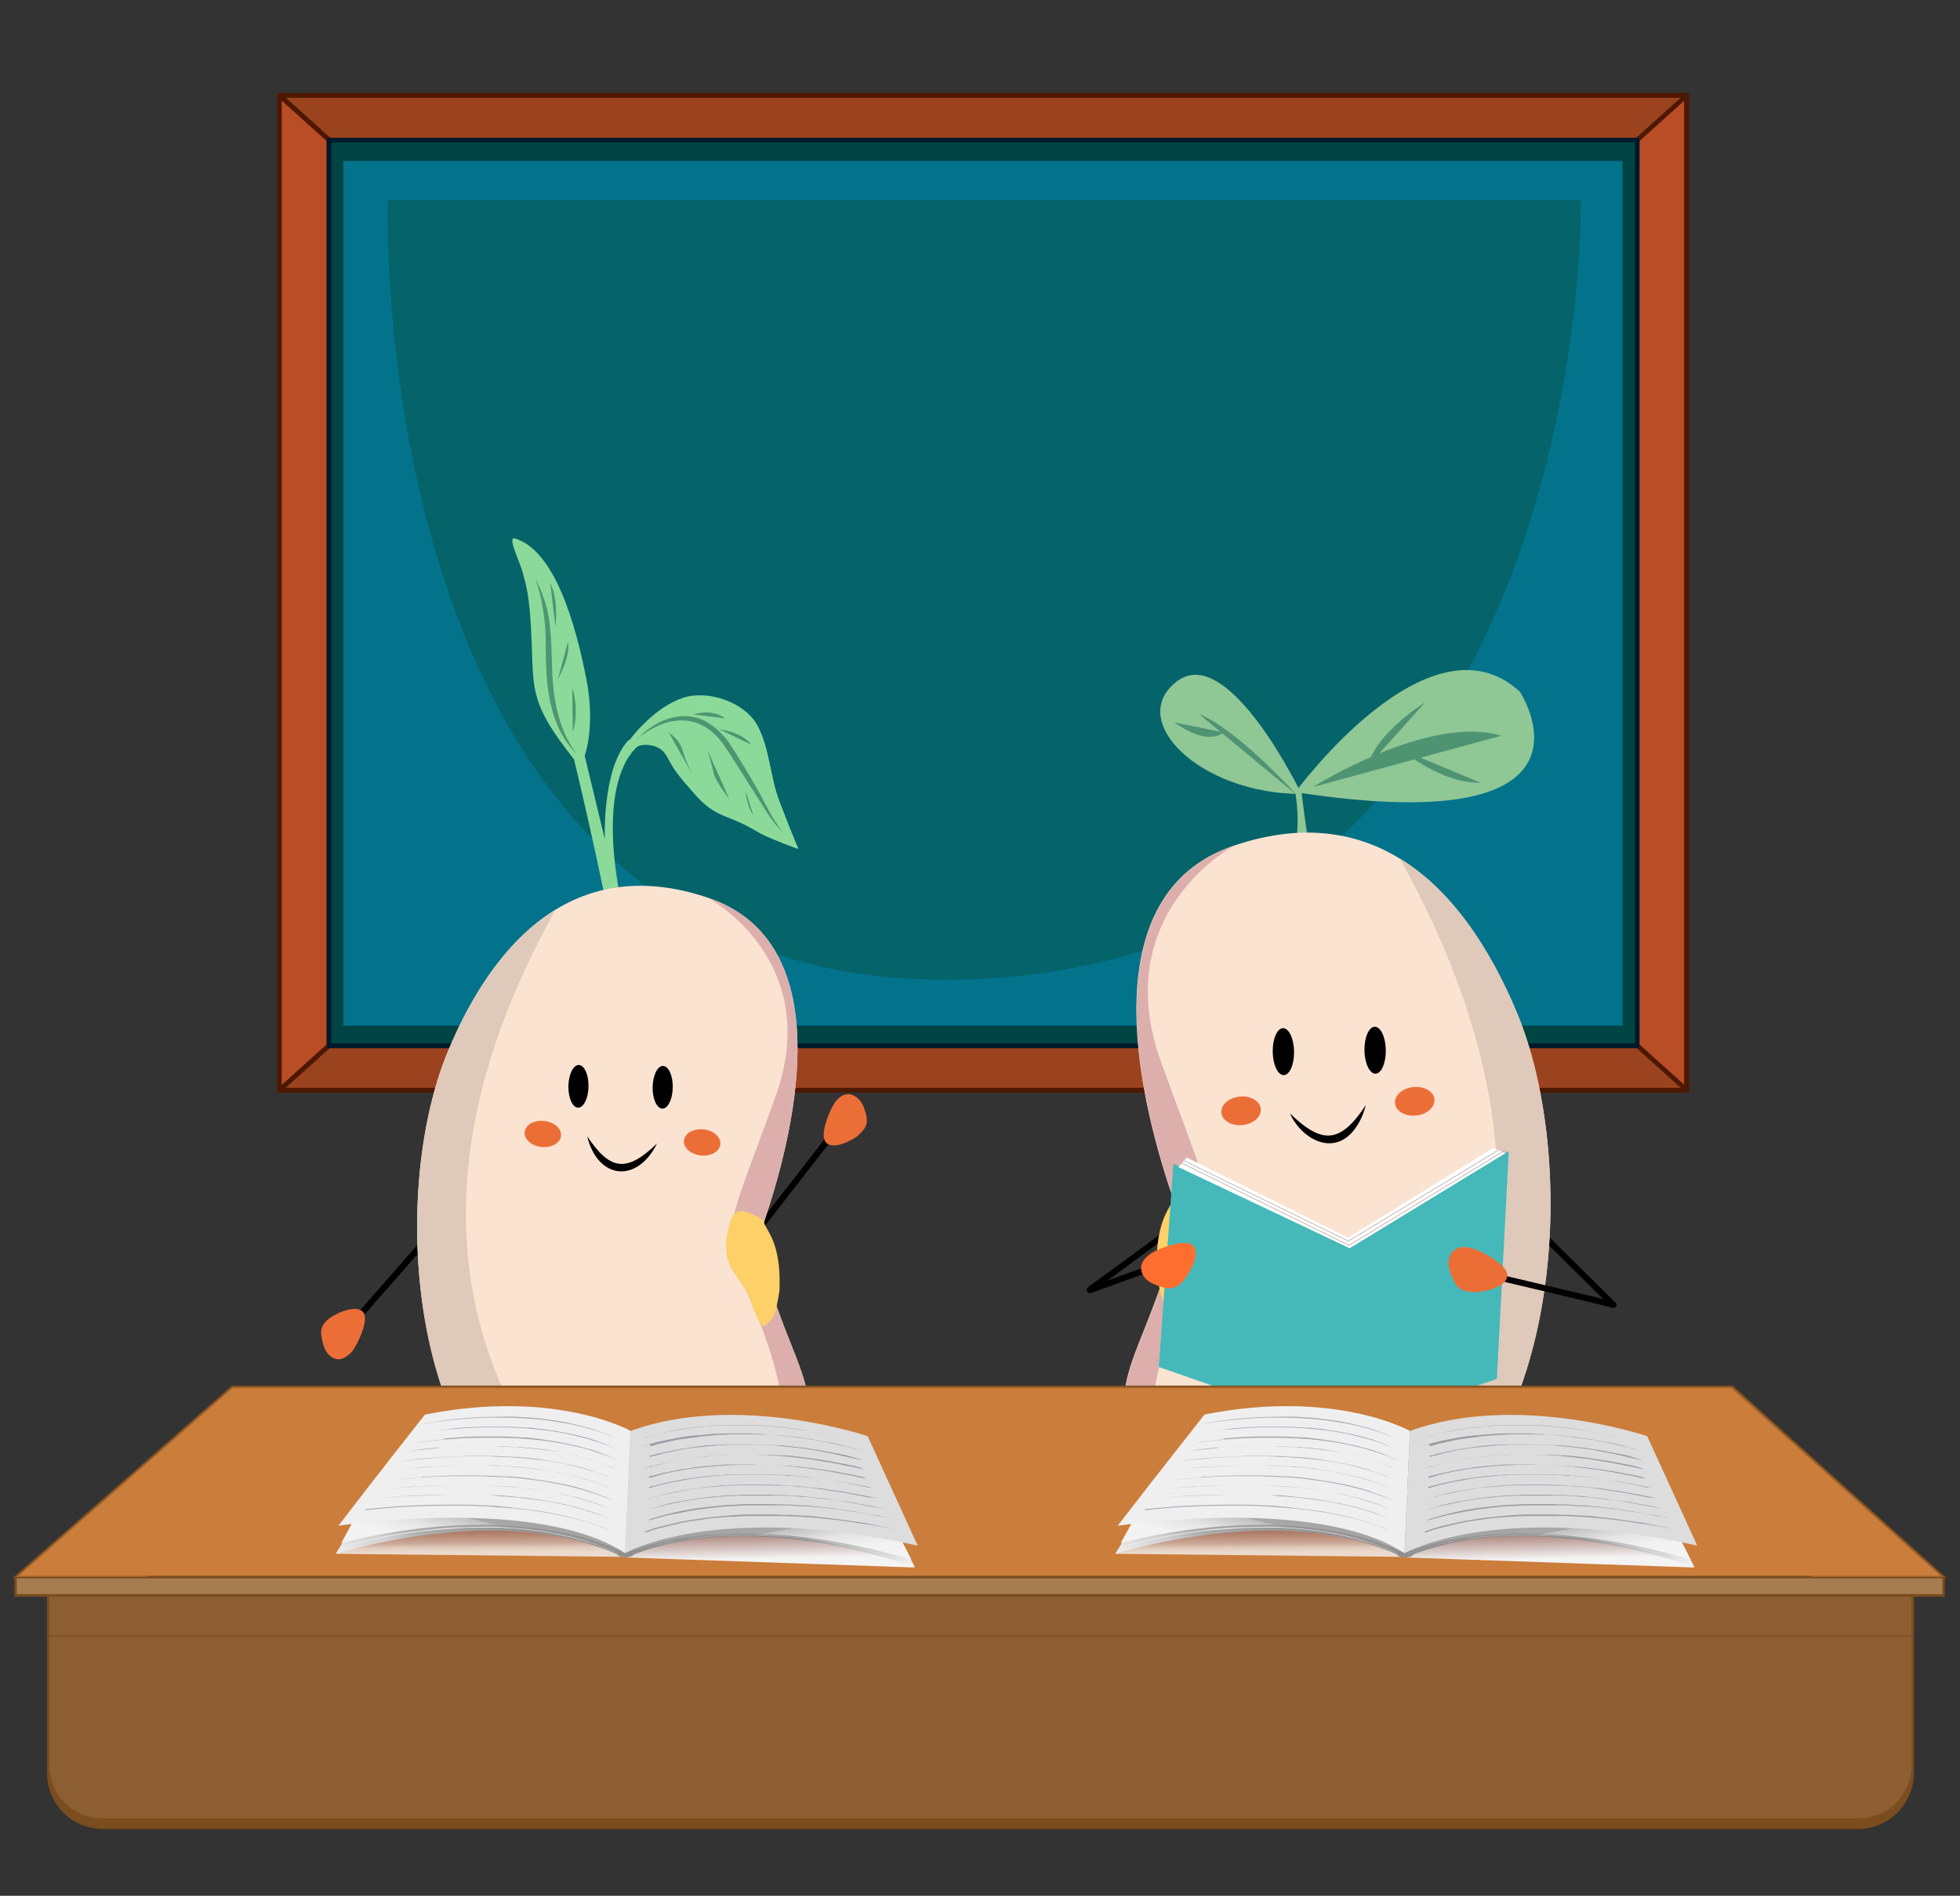 <?xml version="1.0" encoding="UTF-8"?>
<svg xmlns="http://www.w3.org/2000/svg" xmlns:xlink="http://www.w3.org/1999/xlink" version="1.1" viewBox="0 0 642.9 622">
  <rect x="0" y="0" width="642.9" height="622" fill="#333333" stroke="none"/>
  <defs>
    <style>
      .st0 {
        fill: #004443;
      }

      .st1 {
        stroke-width: 2px;
      }

      .st1, .st2, .st3 {
        fill: none;
        stroke-miterlimit: 10;
      }

      .st1, .st3 {
        stroke: #000;
        stroke-linecap: round;
      }

      .st4 {
        fill: #00192a;
      }

      .st5 {
        fill: #cb7d3b;
      }

      .st6 {
        fill: url(#Dégradé_sans_nom_9);
      }

      .st7 {
        fill: url(#Dégradé_sans_nom_6);
      }

      .st8 {
        fill: url(#Dégradé_sans_nom_4);
      }

      .st9 {
        fill: url(#Dégradé_sans_nom_5);
      }

      .st10 {
        fill: url(#Dégradé_sans_nom_3);
      }

      .st2 {
        stroke: #aea19c;
        stroke-width: .2px;
      }

      .st11 {
        opacity: .5;
      }

      .st11, .st12, .st13, .st14, .st15 {
        mix-blend-mode: multiply;
      }

      .st3 {
        stroke-width: 2px;
      }

      .st12 {
        fill: url(#Dégradé_sans_nom);
      }

      .st12, .st16, .st13, .st14, .st15, .st17, .st18 {
        isolation: isolate;
      }

      .st12, .st13 {
        opacity: .8;
      }

      .st19 {
        fill: #efefef;
      }

      .st20 {
        fill: #ff6e2e;
      }

      .st21 {
        fill: #fdd068;
      }

      .st22 {
        fill: #9b431f;
      }

      .st23 {
        fill: #ec6e37;
      }

      .st24 {
        fill: #ddd;
      }

      .st25 {
        fill: #4e9372;
      }

      .st26, .st18 {
        fill: #fff;
      }

      .st13 {
        fill: url(#Dégradé_sans_nom_7);
      }

      .st14 {
        fill: url(#Dégradé_sans_nom_8);
      }

      .st15 {
        fill: url(#Dégradé_sans_nom_2);
      }

      .st27 {
        fill: #b94d26;
      }

      .st28 {
        fill: #dfc9ba;
      }

      .st29 {
        opacity: .4;
      }

      .st17 {
        fill: #065d5c;
        mix-blend-mode: screen;
      }

      .st17, .st18 {
        opacity: .7;
      }

      .st30 {
        fill: #7a4c1e;
      }

      .st31 {
        fill: url(#Dégradé_sans_nom_10);
      }

      .st32 {
        fill: url(#Dégradé_sans_nom_12);
      }

      .st33 {
        fill: url(#Dégradé_sans_nom_11);
      }

      .st34 {
        fill: #4d1800;
      }

      .st35 {
        fill: #03738c;
      }

      .st36 {
        fill: #8bda99;
      }

      .st37 {
        fill: #dcafad;
      }

      .st38 {
        fill: #a67d4f;
      }

      .st39 {
        fill: #313a48;
      }

      .st40 {
        fill: #45b9ba;
      }

      .st41 {
        fill: #4f9472;
      }

      .st42 {
        fill: #fbe3d1;
      }

      .st43 {
        fill: #8c5e31;
      }

      .st44 {
        fill: #8fc795;
      }
    </style>
    <linearGradient id="Dégradé_sans_nom" data-name="Dégradé sans nom" x1="170.6" y1="156.3" x2="170" y2="172" gradientTransform="translate(-18.2 664.7) rotate(1.9) scale(1 -1)" gradientUnits="userSpaceOnUse">
      <stop offset=".3" stop-color="#f3f3f3"></stop>
      <stop offset=".4" stop-color="#e7e1df"></stop>
      <stop offset=".5" stop-color="#cab3ae"></stop>
      <stop offset=".8" stop-color="#9b695f"></stop>
      <stop offset=".8" stop-color="#935d52"></stop>
    </linearGradient>
    <linearGradient id="Dégradé_sans_nom_2" data-name="Dégradé sans nom 2" x1="266.2" y1="156.8" x2="265.2" y2="175.3" gradientTransform="translate(-18.2 664.7) rotate(1.9) scale(1 -1)" gradientUnits="userSpaceOnUse">
      <stop offset=".3" stop-color="#f3f3f3"></stop>
      <stop offset=".9" stop-color="#935d52"></stop>
    </linearGradient>
    <linearGradient id="Dégradé_sans_nom_3" data-name="Dégradé sans nom 3" x1="-491.2" y1="132.2" x2="-504.4" y2="181.6" gradientTransform="translate(-344.9 654.5) rotate(-178.1)" gradientUnits="userSpaceOnUse">
      <stop offset=".3" stop-color="#f3f3f3"></stop>
      <stop offset=".5" stop-color="#d0d0d0"></stop>
      <stop offset=".6" stop-color="#adadac"></stop>
      <stop offset=".8" stop-color="#979796"></stop>
      <stop offset=".9" stop-color="#8f8f8e"></stop>
    </linearGradient>
    <linearGradient id="Dégradé_sans_nom_4" data-name="Dégradé sans nom 4" x1="296.3" y1="122" x2="263.3" y2="164.3" gradientTransform="translate(-18.2 664.7) rotate(1.9) scale(1 -1)" gradientUnits="userSpaceOnUse">
      <stop offset=".4" stop-color="#f3f3f3"></stop>
      <stop offset=".6" stop-color="#d0d0d0"></stop>
      <stop offset=".8" stop-color="#adadac"></stop>
      <stop offset=".9" stop-color="#979796"></stop>
      <stop offset="1" stop-color="#8f8f8e"></stop>
    </linearGradient>
    <linearGradient id="Dégradé_sans_nom_5" data-name="Dégradé sans nom 5" x1="163.3" y1="124.1" x2="174.3" y2="175.9" gradientTransform="translate(-18.2 664.7) rotate(1.9) scale(1 -1)" gradientUnits="userSpaceOnUse">
      <stop offset=".7" stop-color="#f3f3f3"></stop>
      <stop offset=".8" stop-color="#e4e4e4"></stop>
      <stop offset=".9" stop-color="silver"></stop>
      <stop offset=".9" stop-color="#aaa"></stop>
      <stop offset="1" stop-color="#a2a2a2"></stop>
    </linearGradient>
    <linearGradient id="Dégradé_sans_nom_6" data-name="Dégradé sans nom 6" x1="-815.5" y1="126.2" x2="-804.9" y2="176.1" gradientTransform="translate(-560.5 647.4) rotate(-178.1)" gradientUnits="userSpaceOnUse">
      <stop offset=".7" stop-color="#f3f3f3"></stop>
      <stop offset=".8" stop-color="#e4e4e4"></stop>
      <stop offset=".9" stop-color="silver"></stop>
      <stop offset=".9" stop-color="#aaa"></stop>
      <stop offset="1" stop-color="#a2a2a2"></stop>
    </linearGradient>
    <linearGradient id="Dégradé_sans_nom_7" data-name="Dégradé sans nom 7" x1="426.1" y1="164.7" x2="425.5" y2="180.4" gradientTransform="translate(-18.2 664.7) rotate(1.9) scale(1 -1)" gradientUnits="userSpaceOnUse">
      <stop offset=".3" stop-color="#f3f3f3"></stop>
      <stop offset=".4" stop-color="#e7e1df"></stop>
      <stop offset=".5" stop-color="#cab3ae"></stop>
      <stop offset=".8" stop-color="#9b695f"></stop>
      <stop offset=".8" stop-color="#935d52"></stop>
    </linearGradient>
    <linearGradient id="Dégradé_sans_nom_8" data-name="Dégradé sans nom 8" x1="521.7" y1="165.2" x2="520.7" y2="183.7" gradientTransform="translate(-18.2 664.7) rotate(1.9) scale(1 -1)" gradientUnits="userSpaceOnUse">
      <stop offset=".3" stop-color="#f3f3f3"></stop>
      <stop offset=".9" stop-color="#935d52"></stop>
    </linearGradient>
    <linearGradient id="Dégradé_sans_nom_9" data-name="Dégradé sans nom 9" x1="-746.8" y1="140.6" x2="-760" y2="190" gradientTransform="translate(-344.9 654.5) rotate(-178.1)" gradientUnits="userSpaceOnUse">
      <stop offset=".3" stop-color="#f3f3f3"></stop>
      <stop offset=".5" stop-color="#d0d0d0"></stop>
      <stop offset=".6" stop-color="#adadac"></stop>
      <stop offset=".8" stop-color="#979796"></stop>
      <stop offset=".9" stop-color="#8f8f8e"></stop>
    </linearGradient>
    <linearGradient id="Dégradé_sans_nom_10" data-name="Dégradé sans nom 10" x1="551.8" y1="130.4" x2="518.8" y2="172.7" gradientTransform="translate(-18.2 664.7) rotate(1.9) scale(1 -1)" gradientUnits="userSpaceOnUse">
      <stop offset=".4" stop-color="#f3f3f3"></stop>
      <stop offset=".6" stop-color="#d0d0d0"></stop>
      <stop offset=".8" stop-color="#adadac"></stop>
      <stop offset=".9" stop-color="#979796"></stop>
      <stop offset="1" stop-color="#8f8f8e"></stop>
    </linearGradient>
    <linearGradient id="Dégradé_sans_nom_11" data-name="Dégradé sans nom 11" x1="418.8" y1="132.5" x2="429.8" y2="184.3" gradientTransform="translate(-18.2 664.7) rotate(1.9) scale(1 -1)" gradientUnits="userSpaceOnUse">
      <stop offset=".7" stop-color="#f3f3f3"></stop>
      <stop offset=".8" stop-color="#e4e4e4"></stop>
      <stop offset=".9" stop-color="silver"></stop>
      <stop offset=".9" stop-color="#aaa"></stop>
      <stop offset="1" stop-color="#a2a2a2"></stop>
    </linearGradient>
    <linearGradient id="Dégradé_sans_nom_12" data-name="Dégradé sans nom 12" x1="-1071" y1="134.6" x2="-1060.4" y2="184.5" gradientTransform="translate(-560.5 647.4) rotate(-178.1)" gradientUnits="userSpaceOnUse">
      <stop offset=".7" stop-color="#f3f3f3"></stop>
      <stop offset=".8" stop-color="#e4e4e4"></stop>
      <stop offset=".9" stop-color="silver"></stop>
      <stop offset=".9" stop-color="#aaa"></stop>
      <stop offset="1" stop-color="#a2a2a2"></stop>
    </linearGradient>
  </defs>
  <g class="st16">
    <g id="Calque_1">
      <g id="Calque_2">
        <polygon class="st22" points="322.5 194.5 537 46 553.3 31.3 91.7 31.3 107.9 46 322.5 194.5"></polygon>
        <path class="st34" d="M322.5,195.3c-.1,0-.3,0-.4-.1L107.5,46.6l-16.3-14.7c-.2-.2-.3-.5-.2-.9.1-.3.4-.5.7-.5h461.6c.3,0,.6.2.7.5.1.3,0,.6-.2.9l-16.2,14.6-214.6,148.6c-.1,0-.3.1-.4.1h0ZM93.7,32.1l14.8,13.3,214,148.2,214.1-148.3,14.7-13.2s-457.6,0-457.6,0Z"></path>
        <polygon class="st27" points="322.5 194.5 107.9 46 91.7 31.3 91.7 357.7 107.9 343.1 322.5 194.5"></polygon>
        <path class="st34" d="M91.7,358.5c-.1,0-.2,0-.3,0-.3-.1-.5-.4-.5-.7V31.3c0-.3.2-.6.5-.7.3-.1.6,0,.8.1l16.2,14.6,214.5,148.5c.2.1.3.4.3.6s-.1.5-.3.6l-214.5,148.6-16.2,14.6c-.1.1-.3.2-.5.2h0ZM92.4,33.1v322.9l15-13.5,213.7-148L107.5,46.6l-15-13.5h0Z"></path>
        <polygon class="st27" points="537 46 322.5 194.5 537 343.1 553.3 357.7 553.3 31.3 537 46"></polygon>
        <path class="st34" d="M553.3,358.5c-.2,0-.4,0-.5-.2l-16.2-14.6-214.5-148.5c-.2-.1-.3-.4-.3-.6s.1-.5.3-.6l214.5-148.6,16.2-14.6c.2-.2.5-.2.8-.1s.5.4.5.7v326.4c0,.3-.2.6-.5.7,0,0-.2,0-.3,0h0ZM323.8,194.5l213.6,147.9,15,13.5V33.1l-15,13.5-213.7,148h0Z"></path>
        <polygon class="st22" points="322.5 194.5 107.9 343.1 91.7 357.7 553.3 357.7 537 343.1 322.5 194.5"></polygon>
        <path class="st34" d="M553.3,358.5H91.7c-.3,0-.6-.2-.7-.5-.1-.3,0-.6.2-.9l16.2-14.6,214.6-148.6c.3-.2.6-.2.9,0l214.6,148.6,16.3,14.7c.2.2.3.5.2.9-.1.3-.4.5-.7.5ZM93.7,356.9h457.6l-14.8-13.3-214-148.2-214.1,148.3-14.7,13.2h0Z"></path>
        <rect class="st0" x="107.9" y="46" width="429.1" height="297.1"></rect>
        <path class="st4" d="M537,343.9H107.9c-.4,0-.8-.3-.8-.8V46c0-.4.3-.8.8-.8h429.1c.4,0,.8.3.8.8v297.1c0,.4-.3.8-.8.8ZM108.7,342.3h427.6V46.7H108.7v295.6Z"></path>
        <rect class="st35" x="112.6" y="52.8" width="419.6" height="283.7"></rect>
        <path class="st17" d="M518.6,65.7H127.2s-8.8,263.4,191.5,255.6c203.6-7.9,199.9-255.6,199.9-255.6h0Z"></path>
      </g>
      <g id="Calque_3">
        <path class="st44" d="M426.9,260.5s-23.9-49.8-40.8-37,7.4,37,40.8,37Z"></path>
        <path class="st44" d="M419.7,290.3s8.4-9.7,5.2-30.1c2.3-2.7,1.7-3.2,1.7-3.2,0,0,2.8,27.2,6.1,32.5l-13,.9Z"></path>
        <path class="st44" d="M424.9,259.9s43.9-60.2,73.6-33c5,7.9,23.5,48-73.6,33Z"></path>
        <path class="st25" d="M425.2,260.7s-18.8-21-32-26.5"></path>
        <path class="st25" d="M401.3,240.3s-4.6,4.9-16.1-3.3"></path>
        <path class="st25" d="M430.7,258.2s38.1-24,61.7-16.8"></path>
        <path class="st25" d="M459.7,246s12.9,11.1,25.9,10.8"></path>
        <path class="st25" d="M467.5,230.4s-16.4,10.2-18.8,20.9"></path>
        <path class="st1" d="M389.8,399.4c-10.7,7.9-21.4,15.8-32.2,23.6"></path>
        <path class="st1" d="M500.8,400c9.5,9.4,18.9,18.7,28.4,28.1"></path>
        <path class="st1" d="M408.5,496.3c-.8,21.9-1.6,43.7-2.4,65.6"></path>
        <path class="st1" d="M453.3,500.5c1.9,20,2.5,40.1,1.7,60.2"></path>
        <path class="st23" d="M394.3,549c-2.9-.1-6.3,0-8,2.4-.7.9-1,2-1.2,3.2-.3,1.9-.3,3.9.6,5.5,1.3,2.3,4.1,3.4,6.7,4,2.5.6,5,1,7.6,1.2,2.6.2,5.4.1,7.5-1.4,1.8-1.3,2.8-3.5,2.8-5.6,0-8.4-9.6-9.1-16-9.4h0Z"></path>
        <path class="st23" d="M460.6,551.2c-2.8.7-6,1.8-7.1,4.5-.4,1.1-.4,2.2-.3,3.3.2,1.9.8,3.8,2.1,5.2,1.9,1.9,4.8,2.2,7.5,2.1,2.6,0,5.1-.4,7.6-.8,2.5-.5,5.2-1.3,6.8-3.4,1.3-1.7,1.7-4.1,1.2-6.2-2.2-8.1-11.7-6.1-17.9-4.7h0Z"></path>
        <path class="st42" d="M384.3,391.8c-11.7-34.6-25.7-98.7,20.3-114.3,46.4-15.8,75.8,13.8,92.9,54.6,23,54.9,13.7,169.1-61.1,182.1-19.8,3.4-43.2,2.9-57-13.9-12.5-15.1-14.2-35.6-8.1-53.6,4.7-13.8,18-40,13-54.9Z"></path>
        <path class="st28" d="M459.2,281.7c16.7,10.2,29.2,28.7,38.3,50.4,23,54.9,13.7,169.1-61.1,182.1-19.8,3.4,113.6-69.7,22.8-232.4h0Z"></path>
        <path class="st37" d="M374.2,492.5c-7.6-13.9-7.9-30.7-2.8-45.8,4.7-13.8,18-40,13-54.9-11.7-34.6-25.7-98.7,20.3-114.3,0,0-41.5,22.2-23.8,71.1,17.7,48.9,20.3,47.8,9.4,71.4s-13.2,41.7-12.4,50c.8,8.3-3.6,22.5-3.6,22.5h0Z"></path>
        <path class="st21" d="M394.5,389.5c1.7,1.1,2.4,3.2,2.8,5.2.9,3.9,1.5,8,.5,11.8-1.2,4.3-4.8,7.9-6.8,11.7-2.4,4.5-2.5,9-5.9,12.2-1.6-.6-4.1-4.1-4.4-5.8-.5-2.6-1.3-6.1-1.3-7.8-.5-17.5,5.2-20.9,5.8-24.3,0-.3,6.9-4.7,9.4-3h0Z"></path>
        <ellipse cx="421" cy="345" rx="3.5" ry="7.7" transform="translate(-5.4 6.7) rotate(-.9)"></ellipse>
        <ellipse cx="451.1" cy="344.6" rx="3.5" ry="7.7" transform="translate(-5.4 7.1) rotate(-.9)"></ellipse>
        <path d="M423,365.2c10.8,10.5,16.7,9.9,25-2.6-.7,2.7-1.8,5.4-3.6,7.8-6.8,9.2-17.4,3.5-21.3-5.1h0Z"></path>
        <ellipse class="st23" cx="463.9" cy="361.5" rx="6.5" ry="4.7" transform="translate(-35.1 50.3) rotate(-6)"></ellipse>
        <ellipse class="st23" cx="407" cy="364.6" rx="6.5" ry="4.7" transform="translate(-35.8 44.4) rotate(-6)"></ellipse>
        <path class="st1" d="M374.1,417.3c-5.5,2-11.1,4-16.6,6"></path>
        <path class="st1" d="M529.1,428.1c-5.7-1.6-36.7-8.7-42.3-10.2"></path>
        <path class="st23" d="M478.7,423.6c-1.8,0-3.8-.4-5.2-1.6-.8-.8-1.3-1.8-1.7-2.7-.7-1.6-1.3-3.2-1.3-5s.6-3.5,2-4.5c1.7-1.2,4.1-1,6.1-.3,2.7.9,10.9,5.3,10.8,8.8-.2,3.9-7.8,5.4-10.7,5.3h0Z"></path>
        <polygon class="st40" points="384.9 381.8 442.7 409.5 494.9 377.6 491 452.4 440.4 469.6 380.1 448.5 384.9 381.8"></polygon>
        <polygon class="st26" points="386.5 382.9 389.3 379.8 442.2 406.1 489.8 376.6 493.7 378.4 442.7 409.5 386.5 382.9"></polygon>
        <polyline class="st2" points="388.3 380.8 442.3 407.2 491.4 377.4"></polyline>
        <polyline class="st2" points="387.4 381.5 442.5 408.6 493.8 377.3"></polyline>
        <path class="st23" d="M483.6,423.9c-1.9,0-3.9-.3-5.2-1.5-.8-.7-1.3-1.7-1.8-2.7-.7-1.6-1.4-3.2-1.5-5,0-1.7.6-3.6,2-4.6,1.7-1.3,4.1-1.1,6.2-.4,2.8.9,11.2,5.2,11.1,8.7,0,4-7.8,5.5-10.7,5.6h0Z"></path>
        <path class="st20" d="M388.5,419.9c-1.2,1.4-2.7,2.6-4.5,2.8-1,.1-2.1-.1-3.1-.5-1.6-.5-3.2-1.1-4.5-2.1s-2.2-2.7-2.1-4.4c.2-2,1.9-3.6,3.6-4.7,2.4-1.4,10.8-4.7,13.3-2.4,2.8,2.6-1,9.2-2.8,11.2h0Z"></path>
        <path class="st36" d="M207.6,351.9s-.2-9.3-5.5-38.5-13.8-64.2-13.8-64.2l3.3-2,6.8,28.2s-1-23.1,7.7-32.5c5.8-3.4,4.9.7,4.9.7,0,0-21.4,9.1-1.6,74.8l6.2,28.5-8.1,5h0Z"></path>
        <path class="st36" d="M191.4,249.1s4.2-9.8.9-26.5-10-42.1-23.6-46c-2.2,0,1.8,7.5,2.8,11.4,1,3.9,2.3,6.9,2.9,22.9s-.3,20.3,14,38.4l3-.2h0Z"></path>
        <path class="st36" d="M203.6,246.8c.4,0,3.2-4.4,3.6-4.9,1.5-1.9,3.1-3.6,4.9-5.3,3.5-3.3,7.5-6.2,12.1-7.7,8.2-2.6,20.3,1.5,24.4,9.4,3.9,7.5,4,16.5,7,24.4,2,5.3,4.1,10.6,6.3,15.9,0,0-8.6-3.1-12.2-5-2.5-1.4-5-2.9-7.6-4-2.9-1.3-5.9-2.2-8.5-3.9-3-1.9-5.4-4.7-7.7-7.4-2.2-2.5-4.4-5.1-6-8-.7-1.3-1.4-2.8-2.5-3.9-2.2-2.1-6.5-2.7-9.1-1.1-2.7,1.7-4.7,1.4-4.7,1.4h0Z"></path>
        <path class="st41" d="M189,247.2c-9.2-9.2-10-23.2-10-35.5.1-7.5-1-14.8-3.4-22,1.1,2.2,2.1,4.6,2.9,7,2.5,7.2,2.3,15,2.6,22.4.2,9.8,2,20,7.9,28.1h0Z"></path>
        <path class="st41" d="M180.5,191.3s2.7,4.6,1.7,14.4"></path>
        <path class="st41" d="M186.3,210.6s1.1,4.3-3.3,12.2"></path>
        <path class="st41" d="M187.7,225.7s2.5,6.7.2,14.5"></path>
        <path class="st41" d="M209.2,242.4c5.8-6.5,16-10.3,23.7-4.8,2.5,1.6,4.6,3.8,6.3,6.2,3.2,4.8,6.1,9.7,8.9,14.6,2.9,4.9,5,10.2,8.7,14.6-2.1-1.9-3.9-4.3-5.4-6.7-3.3-5.2-8.1-12.8-11.4-18-.6-.9-1.7-2.6-2.3-3.5-7.6-11.1-18.7-10.5-28.5-2.5h0Z"></path>
        <path class="st41" d="M236,239.3s7.4.8,10.4,5"></path>
        <path class="st41" d="M227.5,234.4s5.9-2.1,10.3,1.3"></path>
        <path class="st41" d="M219.4,240.4s3.5,2.1,4.5,5.8,3.5,8.4,3.5,8.4"></path>
        <path class="st41" d="M232.2,246.4s1.2,4.5,2,7.6c.9,3.1,5,8.1,5,8.1"></path>
        <path class="st41" d="M244.5,259.3s.4,5.1,2.6,8.2"></path>
        <path class="st3" d="M248.6,403.5c7.5-9.6,15-19.3,22.5-28.9"></path>
        <path class="st23" d="M281.5,372.5c1.3-1.1,2.5-2.5,2.8-4.1.1-1,0-2-.3-3-.4-1.5-.9-3.1-1.9-4.3s-2.5-2.2-4.1-2.1c-1.9.1-3.5,1.6-4.5,3.3-1.4,2.2-4.8,10.1-2.6,12.5,2.4,2.7,8.7-.7,10.7-2.3h0Z"></path>
        <path class="st3" d="M142.6,403.5c-8.1,9.2-16.1,18.4-24.2,27.6"></path>
        <path class="st23" d="M108.4,432.3c-1.4,1-2.7,2.3-3,4-.2,1,0,2,.2,3,.3,1.5.7,3.1,1.6,4.4.9,1.3,2.4,2.3,3.9,2.3s3.6-1.5,4.7-3c1.5-2.1,5.3-9.8,3.4-12.4-2.2-2.8-8.7.2-10.8,1.7h0Z"></path>
        <path class="st42" d="M251,399.7c10.7-31.8,23.6-90.7-18.6-105.1-42.6-14.5-69.7,12.6-85.4,50.1-21.1,50.4-12.6,155.4,56.1,167.3,18.2,3.2,39.7,2.6,52.4-12.7,11.5-13.9,13-32.7,7.4-49.2-4.3-12.7-16.5-36.8-11.9-50.4h0Z"></path>
        <path class="st28" d="M182.2,298.5c-15.3,9.4-26.9,26.4-35.2,46.3-21.1,50.4-12.6,155.4,56.1,167.3,18.2,3.2-104.3-64-20.9-213.6Z"></path>
        <path class="st37" d="M260.3,492.2c7-12.8,7.3-28.2,2.6-42.1-4.3-12.7-16.5-36.8-11.9-50.4,10.7-31.8,23.6-90.7-18.6-105,0,0,38.1,20.4,21.9,65.3-16.2,44.9-18.7,43.9-8.6,65.6,10,21.8,12.1,38.4,11.4,46s3.3,20.6,3.3,20.6h0Z"></path>
        <path class="st21" d="M241.7,397.6c-1.5,1-2.2,2.9-2.6,4.7-.9,3.6-1.4,7.3-.4,10.9,1.1,4,4.4,7.2,6.3,10.8,2.2,4.1,2.3,8.2,5.4,11.2,1.5-.5,3.8-3.8,4.1-5.3.4-2.4,1.2-5.6,1.2-7.1.5-16.1-4.8-19.2-5.3-22.3,0-.2-6.3-4.3-8.6-2.8h0Z"></path>
        <ellipse cx="217.4" cy="356.8" rx="7" ry="3.3" transform="translate(-142.8 568.5) rotate(-89.1)"></ellipse>
        <ellipse cx="189.7" cy="356.3" rx="7" ry="3.3" transform="translate(-169.5 540.5) rotate(-89.1)"></ellipse>
        <path d="M215.5,375.2c-6.5,13.1-19.4,11.9-22.9-2.4,7.6,11.4,13,11.9,22.9,2.4h0Z"></path>
        <ellipse class="st23" cx="177.9" cy="371.9" rx="4.3" ry="6" transform="translate(-210.4 510.1) rotate(-84)"></ellipse>
        <ellipse class="st23" cx="230.2" cy="374.7" rx="4.3" ry="6" transform="translate(-166.4 564.6) rotate(-84)"></ellipse>
      </g>
      <g id="Layer_1">
        <path class="st43" d="M610.3,599.7H32.9c-9.4,0-17.1-7.6-17.1-17.1v-59.1h611.5v59.1c0,9.4-7.6,17.1-17.1,17.1Z"></path>
        <path class="st30" d="M609.3,600.1H33.9c-10.2,0-18.5-8.3-18.5-18.5v-58.5h612.4v58.5c0,10.2-8.3,18.5-18.5,18.5h0ZM33.5,596.6h576.2c9.5,0,17.3-7.7,17.3-17.3v-55.4H16.2v55.4c0,9.5,7.7,17.3,17.3,17.3Z"></path>
        <rect class="st38" x="5.1" y="517.4" width="632.4" height="6"></rect>
        <path class="st30" d="M637.9,523.9H4.7v-6.8h633.2v6.8ZM5.5,523h631.6v-5.2H5.5v5.2Z"></path>
        <polygon class="st5" points="637.5 517.4 5.1 517.4 76.2 455.1 568.1 455.1 637.5 517.4"></polygon>
        <path class="st30" d="M638.6,517.8H4l72-63.2h492.4c0,.1,70.2,63.2,70.2,63.2h0ZM6.2,517h630.2l-68.5-61.5H76.3s-70.1,61.5-70.1,61.5Z"></path>
        <g class="st11">
          <path class="st5" d="M594.4,517.4h43.1l-69.4-62.4H76.2l-71.1,62.4h42.9c28.7-18.8,104.9-54.4,269-54.4s249.6,37.1,277.3,54.4Z"></path>
        </g>
        <g class="st11">
          <rect class="st43" x="15.8" y="523.5" width="611.5" height="13.4"></rect>
          <path class="st30" d="M627.8,537.3H15.4v-14.2h612.4v14.2h0ZM16.2,536.4h610.7v-12.6H16.2v12.6Z"></path>
        </g>
        <path class="st12" d="M131.3,493.3l-21.1,16.5,94.5,1s-24.4-27.8-73.4-17.5h0Z"></path>
        <path class="st15" d="M208.3,499.4l-2.6,11.6,94.4,3.3s-44.6-28.8-91.8-14.9h0Z"></path>
        <path class="st10" d="M117.7,497.4l-7.6,12.4s53.6-17.2,92.4.2c0,0,.5,1.2,3.2.9,2.1-.2,2.2-1.2,2.2-1.2l1.1-21.9-91.3,9.5h0Z"></path>
        <path class="st8" d="M295.2,504.6l4.9,9.6s-52-19.8-92.2-4.2c0,0-.6,1.1-3.2.8-2.1-.3-2.1-1.3-2.1-1.3l.9-21.9,91.9,17h0Z"></path>
        <path class="st9" d="M116.9,497.2l-5,9.1s53.7-15.5,93.2,3.3c-.3-.4-18-25.4-88.1-12.4h0Z"></path>
        <path class="st7" d="M294.1,502.2l4.9,9.6s-53.6-17.8-93.8-2.3c0,0,22.1-23.2,89-7.4h0Z"></path>
        <path class="st19" d="M139.4,464.1s-16.6,21-28.4,36.5c0,0,65.2-10,94.1,9l1.8-40.1s-24.5-13.9-67.4-5.4h0Z"></path>
        <path class="st24" d="M284.6,471.2s-42.7-14.5-77.8-1.7l-1.8,40.1s29.6-17.2,96-2.5l-16.4-35.9h0Z"></path>
        <g class="st29">
          <path class="st39" d="M119.8,495.2s5.1-.6,12.8-1.1c3.8-.2,8.4-.4,13.2-.4,2.4,0,4.9,0,7.4,0,2.5,0,5.1.2,7.7.3,1.3,0,2.6.2,3.8.3,1.3.1,2.6.2,3.8.4,2.5.3,5,.6,7.4.9,4.7.7,9.1,1.6,12.7,2.6.9.2,1.8.5,2.6.7.8.3,1.6.5,2.3.7,1.5.5,2.6,1,3.7,1.3,1,.4,1.8.7,2.3,1,.5.2.8.3.8.3,0,0-.3-.1-.8-.3-.5-.2-1.3-.5-2.3-.9-1-.4-2.2-.8-3.7-1.3-.7-.2-1.5-.5-2.3-.7-.8-.2-1.7-.5-2.6-.7-3.6-.9-8-1.9-12.7-2.5-2.4-.4-4.8-.6-7.3-.9-1.3-.1-2.5-.2-3.8-.3-1.3,0-2.6-.2-3.8-.3-2.6-.1-5.1-.3-7.7-.3-2.5,0-5,0-7.4,0-4.8,0-9.3.2-13.2.4-3.9.2-7.1.5-9.3.7-2.2.2-3.5.4-3.5.4h0Z"></path>
          <path class="st39" d="M134.4,490.9c3.8-.2,8.2-.4,12.9-.5,2.4,0,4.8,0,7.3,0,1.9,0,3.9.1,5.9.2.6,0,1.2,0,1.8,0,.4,0,.8,0,1.1,0,.9,0,1.8.1,2.7.2,0,0,.1,0,.2,0,1.2.1,2.4.2,3.6.4.7,0,1.4.2,2.1.2,1.8.2,3.6.5,5.2.7,4.4.7,8.4,1.5,11.8,2.4.8.2,1.6.5,2.4.7.8.2,1.6.5,2.3.7.6.2,1.1.4,1.5.5.8.3,1.5.5,2.1.8.3.1.5.2.8.3.7.3,1.2.5,1.6.7.5.2.7.3.7.3,0,0-.2-.1-.7-.3-.5-.2-1.3-.5-2.3-.9-1-.3-2.2-.8-3.6-1.2-.7-.2-1.5-.5-2.2-.7-.8-.2-1.7-.5-2.5-.7-1.7-.5-3.5-.9-5.5-1.3-2.2-.5-4.5-.9-6.9-1.2-2.3-.3-4.7-.6-7.2-.9-1.2-.1-2.5-.2-3.7-.3-1.2,0-2.5-.2-3.8-.3-2.5-.2-5-.3-7.5-.3-2.5,0-4.9,0-7.3,0-4.7,0-9.1.2-12.9.4-3.8.2-6.9.5-9.1.7-2.2.2-3.4.4-3.4.4,0,0,4.9-.7,12.5-1.2h0Z"></path>
          <path class="st39" d="M136.2,487.8c3.7-.2,8-.5,12.6-.5,2.3,0,4.7,0,7.1,0,1.9,0,3.9.1,5.9.2.6,0,1.2,0,1.8.1.4,0,.8,0,1.2,0,.9,0,1.8.1,2.7.2,0,0,.2,0,.2,0,1.2.1,2.4.2,3.6.4.7,0,1.4.2,2.1.2,1.8.2,3.6.5,5.3.8,4,.6,7.7,1.4,10.8,2.2.8.2,1.5.4,2.2.6.8.3,1.6.5,2.3.7.5.2,1,.4,1.5.5.8.3,1.5.6,2.1.8.3.1.5.2.7.3.7.3,1.3.5,1.6.7.5.2.7.3.7.3,0,0-.2-.1-.7-.3-.5-.2-1.3-.5-2.3-.9-1-.3-2.1-.8-3.5-1.2-.7-.2-1.4-.4-2.2-.7-.8-.2-1.6-.5-2.5-.7-1.7-.5-3.5-.9-5.4-1.3-2.1-.5-4.4-.9-6.7-1.2-2.3-.4-4.6-.6-7-.9-1.2-.1-2.4-.2-3.6-.3-1.2,0-2.4-.2-3.7-.2-2.4-.1-4.9-.3-7.3-.3-2.4,0-4.8,0-7.1,0-4.6,0-8.9.2-12.6.5-3.7.2-6.7.5-8.9.7-2.1.2-3.3.4-3.3.4,0,0,4.8-.7,12.2-1.2h0Z"></path>
          <path class="st39" d="M138.1,484.6c3.6-.2,7.8-.5,12.3-.5,2.2,0,4.6,0,6.9,0,2,0,4,.1,6,.2.6,0,1.2,0,1.8.1.4,0,.8,0,1.2,0,.9,0,1.8.1,2.7.2,0,0,.1,0,.2,0,1.2.1,2.4.2,3.6.4.7,0,1.4.2,2.1.3,1.8.2,3.6.5,5.3.8,3.6.6,7,1.3,9.8,2.1.7.2,1.4.4,2,.6.8.2,1.6.5,2.3.8.5.2,1,.3,1.5.5.8.3,1.5.6,2.1.8.3.1.5.2.7.3.8.3,1.3.6,1.7.7.4.2.6.3.6.3,0,0-.2,0-.6-.2-.5-.2-1.2-.5-2.3-.9-1-.3-2.1-.8-3.4-1.2-.7-.2-1.4-.4-2.1-.7-.8-.2-1.6-.5-2.5-.7-1.6-.4-3.4-.9-5.3-1.3-2-.4-4.2-.8-6.5-1.2-2.2-.3-4.5-.6-6.8-.9-1.2-.1-2.4-.2-3.5-.3-1.2-.1-2.4-.2-3.6-.2-2.4-.1-4.8-.2-7.1-.3-2.4,0-4.7,0-6.9,0-4.5,0-8.7.2-12.2.5-3.6.2-6.6.5-8.6.8-2.1.2-3.2.4-3.2.4,0,0,4.7-.7,11.9-1.2h0Z"></path>
          <path class="st39" d="M139.9,481.4c3.5-.3,7.6-.5,12-.6,2.2,0,4.5,0,6.8,0,2,0,4,0,6,.2.6,0,1.2,0,1.8.1.4,0,.8,0,1.2,0,.9,0,1.8.1,2.7.2,0,0,.1,0,.2,0,1.2.1,2.4.3,3.6.4.7,0,1.4.2,2.1.3,1.8.3,3.6.5,5.3.9,3.2.5,6.2,1.2,8.8,1.9.6.2,1.2.3,1.8.5.8.2,1.6.5,2.4.8.5.2,1,.3,1.5.5.8.3,1.5.6,2.2.8.3.1.5.2.7.3.8.3,1.4.6,1.8.8.4.2.6.2.6.2,0,0-.2,0-.5-.2-.4-.2-1.2-.5-2.3-.9-.9-.3-2-.8-3.3-1.2-.6-.2-1.3-.4-2-.7-.8-.2-1.6-.4-2.4-.7-1.6-.4-3.3-.9-5.2-1.3-2-.4-4.1-.8-6.3-1.2-2.1-.3-4.4-.6-6.6-.9-1.1-.1-2.3-.2-3.4-.3-1.2,0-2.3-.2-3.5-.2-2.3-.1-4.7-.2-7-.3-2.3,0-4.6,0-6.8,0-4.4,0-8.5.3-12,.5-3.5.3-6.4.5-8.4.8-2,.2-3.2.4-3.2.4,0,0,4.6-.7,11.6-1.3h0Z"></path>
          <path class="st39" d="M141.8,478.3c3.4-.3,7.4-.5,11.7-.6,2.1,0,4.4,0,6.6,0,2,0,4,0,6,.2.6,0,1.2,0,1.8.1.4,0,.8,0,1.2,0,.9,0,1.8.2,2.7.2,0,0,.2,0,.2,0,1.2.1,2.4.3,3.6.4.7,0,1.4.2,2.1.3,1.8.3,3.6.6,5.3.9,2.9.5,5.5,1.1,7.8,1.7.5.2,1.1.3,1.6.5.8.2,1.6.5,2.4.8.5.2,1,.3,1.5.5.8.3,1.5.6,2.2.8.2,0,.5.2.7.3.8.4,1.5.6,1.9.8.4.1.5.2.5.2,0,0-.2,0-.5-.2-.4-.2-1.2-.5-2.3-.9-.9-.3-2-.8-3.2-1.2-.6-.2-1.3-.4-2-.6-.7-.2-1.5-.5-2.3-.7-1.5-.4-3.3-.9-5.1-1.3-1.9-.4-4-.8-6.1-1.1-2.1-.3-4.3-.6-6.5-.8-1.1-.1-2.2-.2-3.4-.3s-2.3-.2-3.4-.2c-2.3-.1-4.6-.2-6.8-.3-2.2,0-4.4,0-6.6,0-4.3,0-8.3.3-11.6.6-3.4.3-6.2.6-8.2.8-2,.2-3.1.4-3.1.4,0,0,4.5-.8,11.3-1.3h0Z"></path>
          <path class="st39" d="M143.6,475.1c3.3-.3,7.2-.5,11.4-.6,2.1,0,4.2,0,6.4,0,2,0,4,0,6,.2.6,0,1.2,0,1.9.1.4,0,.8,0,1.2,0,.9,0,1.8.2,2.8.2,0,0,.2,0,.2,0,1.2.1,2.5.3,3.7.4.7,0,1.4.2,2.1.3,1.8.3,3.6.6,5.3,1,2.5.5,4.8,1,6.9,1.5.5.1.9.3,1.4.4.9.2,1.6.5,2.4.8.5.2,1,.3,1.5.5.8.3,1.5.6,2.2.8.2,0,.5.2.7.3.9.4,1.5.7,1.9.8.3.1.5.2.5.2,0,0-.1,0-.4-.2-.4-.2-1.2-.5-2.3-1-.9-.3-1.9-.7-3.1-1.1-.6-.2-1.2-.4-1.9-.6-.7-.2-1.5-.5-2.3-.7-1.5-.4-3.2-.9-5-1.2-1.9-.4-3.9-.8-5.9-1.1-2-.3-4.2-.6-6.3-.8-1.1-.1-2.2-.2-3.3-.3-1.1,0-2.2-.2-3.3-.2-2.2-.1-4.4-.2-6.6-.3-2.2,0-4.3,0-6.4,0-4.2,0-8,.3-11.4.6-3.3.3-6.1.6-8,.8s-3,.4-3,.4c0,0,4.3-.8,10.9-1.4h0Z"></path>
          <path class="st39" d="M145.5,472c3.2-.3,7-.6,11.1-.7,2,0,4.1,0,6.2,0,2,0,4,0,6.1.2.6,0,1.2,0,1.9.1.4,0,.8,0,1.2,0,.9,0,1.9.2,2.8.3,0,0,.1,0,.2,0,1.2.1,2.5.3,3.7.5.7.1,1.4.2,2.1.3,1.9.3,3.6.6,5.3,1,2.1.4,4.1.9,5.9,1.4.4.1.8.2,1.2.3.9.2,1.6.5,2.4.8.5.2,1,.3,1.5.5.8.3,1.5.6,2.2.9.2,0,.5.2.7.3.9.4,1.6.7,2,.9.3.1.4.2.4.2,0,0-.1,0-.3-.1-.4-.1-1.1-.5-2.3-1-.9-.3-1.9-.7-3.1-1.1-.6-.2-1.2-.4-1.8-.6-.7-.2-1.5-.5-2.2-.7-1.5-.4-3.1-.8-4.9-1.2-1.8-.4-3.7-.8-5.7-1.1-2-.3-4.1-.6-6.1-.8-1.1-.1-2.1-.2-3.2-.3-1.1,0-2.2-.2-3.2-.2-2.1-.1-4.3-.2-6.4-.2-2.1,0-4.2,0-6.2,0-4.1.1-7.8.3-11.1.6-3.2.3-5.9.6-7.7.9-1.9.2-2.9.4-2.9.4,0,0,4.2-.8,10.6-1.4h0Z"></path>
          <path class="st39" d="M147.3,468.8c3.1-.3,6.8-.6,10.8-.7,2,0,4,0,6.1,0,2,0,4.1,0,6.1.2.6,0,1.2,0,1.9.1.4,0,.8,0,1.2,0,.9,0,1.9.2,2.8.3,0,0,.2,0,.2,0,1.2.1,2.5.3,3.7.5.7.1,1.4.2,2.1.3,1.9.3,3.6.7,5.3,1,1.8.4,3.4.8,4.9,1.2.3,0,.6.2,1,.3.9.2,1.7.5,2.4.8.5.2,1,.4,1.4.5.8.3,1.6.6,2.2.9.2,0,.5.2.6.3,1,.4,1.7.7,2,.9.2.1.4.2.4.2,0,0,0,0-.2-.1-.4-.2-1.1-.5-2.3-1-.8-.3-1.8-.7-3-1.1-.6-.2-1.1-.4-1.8-.6-.7-.2-1.4-.5-2.2-.7-1.5-.4-3.1-.8-4.8-1.2-1.8-.4-3.6-.8-5.5-1.1-1.9-.3-3.9-.6-6-.8-1-.1-2.1-.2-3.1-.3-1,0-2.1-.2-3.1-.2-2.1-.1-4.2-.2-6.3-.2-2.1,0-4.1,0-6.1,0-3.9.1-7.6.4-10.7.7-3.1.3-5.7.6-7.5.9-1.8.3-2.8.5-2.8.5,0,0,4.1-.8,10.3-1.5h0Z"></path>
          <path class="st39" d="M139.2,467.1s3.9-.8,10-1.5c3-.3,6.6-.6,10.4-.7,1.9,0,3.9-.1,5.9-.1,2,0,4.1,0,6.1.2,1,0,2,.1,3.1.2,1,0,2,.2,3,.3,2,.2,4,.5,5.8.8,1.9.3,3.7.7,5.3,1.1s3.2.8,4.7,1.2c1.4.4,2.7.9,3.8,1.3,1.1.4,2.1.8,2.9,1.1,1.5.7,2.4,1.1,2.4,1.1,0,0-.9-.4-2.4-1-.8-.3-1.8-.7-2.9-1.1-1.1-.4-2.4-.8-3.9-1.2-1.4-.4-3-.8-4.7-1.2-1.7-.4-3.5-.7-5.3-1-1.9-.3-3.8-.6-5.8-.8-1-.1-2-.2-3-.3-1,0-2-.1-3.1-.2-2-.1-4.1-.2-6.1-.2-2,0-4,0-5.9,0-3.8.1-7.4.4-10.4.7-3,.3-5.6.7-7.3.9-1.8.3-2.7.5-2.7.5h0Z"></path>
        </g>
        <g class="st29">
          <path class="st39" d="M211.6,502.5s.3-.1.8-.3c.6-.2,1.4-.5,2.4-.8.5-.2,1.1-.3,1.8-.5.6-.2,1.4-.4,2.1-.5.8-.2,1.6-.4,2.4-.6.9-.2,1.8-.4,2.7-.6,1.9-.3,4-.7,6.2-1,2.2-.4,4.6-.5,7-.8,1.2-.1,2.5-.2,3.7-.3,1.3,0,2.5-.2,3.8-.2,1.3,0,2.6,0,3.9,0,1.3,0,2.6,0,3.9,0,1.3,0,2.6,0,3.9.1.6,0,1.3,0,2,0,.6,0,1.3,0,1.9.1,1.3,0,2.5.2,3.8.2.6,0,1.3,0,1.9.1.6,0,1.2.1,1.8.2,2.4.3,4.8.5,7,.8,2.2.3,4.3.6,6.2.9,1,.1,1.9.3,2.8.4.9.2,1.7.3,2.5.5,1.5.3,2.9.6,4,.8,2.2.4,3.5.7,3.5.7,0,0-1.3-.2-3.5-.6-1.1-.2-2.5-.5-4-.7-.8-.1-1.6-.3-2.5-.4-.9-.1-1.8-.2-2.8-.4-1.9-.3-4-.6-6.2-.9-2.2-.2-4.6-.5-7-.7-.6,0-1.2-.1-1.9-.2-.6,0-1.2,0-1.9-.1-1.3,0-2.5-.2-3.8-.2-.6,0-1.3,0-1.9-.1-.6,0-1.3,0-1.9,0-1.3,0-2.6,0-3.9,0-1.3,0-2.6,0-3.9,0-1.3,0-2.6,0-3.9,0s-2.5.1-3.8.2c-1.3,0-2.5.1-3.7.2-2.4.2-4.8.4-7,.8-2.2.3-4.3.6-6.2,1-1,.2-1.9.4-2.7.6-.9.2-1.7.4-2.4.6-.8.2-1.5.4-2.1.5-.6.2-1.2.3-1.8.5-1,.3-1.9.6-2.4.8-.6.2-.8.3-.8.3h0Z"></path>
          <path class="st39" d="M212.6,498.7c.5-.2,1.3-.5,2.3-.8.5-.1,1.1-.3,1.7-.5.6-.2,1.3-.3,2-.5.8-.2,1.5-.4,2.4-.6.8-.2,1.7-.4,2.7-.6.9-.2,1.9-.3,2.9-.5,1-.2,2.1-.4,3.3-.5.8-.1,1.6-.2,2.5-.3.9-.1,1.8-.2,2.7-.3.6,0,1.3-.1,1.9-.2,1.2-.1,2.5-.2,3.8-.2,1.2,0,2.4-.2,3.7-.2.6,0,1.1,0,1.7,0,.7,0,1.4,0,2.1,0,1.1,0,2.2,0,3.3,0h.5c1.2,0,2.5,0,3.8.1.6,0,1.2,0,1.9,0,.6,0,1.2,0,1.9.1.9,0,1.8.1,2.7.2.3,0,.6,0,.9,0,.6,0,1.2,0,1.8.1.6,0,1.2.1,1.8.2,2,.2,3.9.4,5.8.6.3,0,.6,0,.9.1,2.1.3,4.1.6,6,.9.9.1,1.8.3,2.6.4.9.1,1.7.3,2.5.5.1,0,.2,0,.4,0,1,.2,1.9.4,2.7.5.3,0,.6.1.9.2,2.1.4,3.4.6,3.5.7.1,0-.9-.1-2.7-.5-.6,0-1.4-.2-2.5-.4-.2,0-.5-.1-.8-.2-.7-.1-1.6-.3-2.5-.5-.9-.1-1.8-.3-2.7-.4-.3,0-.7,0-1-.1-1.6-.2-3.3-.5-5.1-.8-.9-.1-1.8-.2-2.7-.3-1-.1-1.9-.2-2.9-.3-.5,0-.9-.1-1.4-.1-.6,0-1.2-.1-1.8-.2-.6,0-1.2,0-1.8-.1-.5,0-.9,0-1.4,0-.8,0-1.6-.1-2.4-.2-.6,0-1.3,0-1.9-.1-.6,0-1.3,0-1.9,0-.2,0-.4,0-.6,0-1.1,0-2.2,0-3.3,0-1.3,0-2.6,0-3.9,0-1.3,0-2.6,0-3.8,0-1.3,0-2.5.1-3.8.2-1.2,0-2.5.1-3.7.2-1,0-2,.2-3,.3-1.1.1-2.1.2-3.2.4-.3,0-.5,0-.8.1-.8,0-1.5.2-2.3.3-1,.1-1.9.3-2.8.5-.4,0-.7.1-1.1.2-.5.1-1,.2-1.5.3-.4,0-.8.2-1.2.2-.9.2-1.7.4-2.4.5-.3,0-.5.1-.8.2-.5.1-.9.2-1.3.3-.6.2-1.2.4-1.8.5-.1,0-.2,0-.3.1-1,.3-1.7.5-2.1.7-.5.2-.8.3-.8.3,0,0,.4-.2,1.1-.4h0Z"></path>
          <path class="st39" d="M212.7,495.3c.5-.2,1.2-.4,2.1-.7.5-.1,1-.3,1.6-.5.6-.2,1.2-.3,1.9-.5.7-.2,1.5-.4,2.3-.5.8-.2,1.7-.4,2.6-.5.9-.2,1.8-.3,2.8-.5,1-.2,2.1-.3,3.2-.5.8-.1,1.7-.2,2.5-.3.9-.1,1.8-.2,2.7-.3.6,0,1.3-.1,2-.2,1.3-.1,2.6-.2,3.9-.2,1.1,0,2.3-.1,3.5-.2.5,0,1,0,1.6,0s1.3,0,2,0c1,0,2.1,0,3.1,0,.1,0,.3,0,.4,0,1.2,0,2.4,0,3.6.1.6,0,1.2,0,1.8,0,.6,0,1.2,0,1.8.1.9,0,1.7.1,2.6.2.3,0,.6,0,.9,0,.6,0,1.1,0,1.7.1.6,0,1.1.1,1.7.2,1.9.2,3.7.4,5.5.6.3,0,.6,0,.9.1,2,.3,3.9.6,5.7.8.9.1,1.7.2,2.5.4.9.1,1.7.3,2.5.5.1,0,.2,0,.4,0,1,.2,1.9.4,2.7.5.3,0,.6.1,1,.2,2,.4,3.2.6,3.5.7.3,0-.5,0-2-.3-.3,0-.8,0-1.8-.3-.2,0-.5,0-.8-.1-.7-.1-1.5-.3-2.5-.5-.8-.1-1.7-.3-2.7-.5-.3,0-.7-.1-1-.2-1.6-.3-3.2-.5-5-.8-.9-.1-1.8-.2-2.7-.3-.9-.1-1.9-.2-2.9-.3-.5,0-.9-.1-1.4-.2-.6,0-1.2-.1-1.8-.2-.6,0-1.2-.1-1.8-.1-.5,0-.9,0-1.4-.1-.8,0-1.6-.1-2.4-.2-.6,0-1.3,0-1.9-.1-.6,0-1.3,0-1.9,0-.2,0-.4,0-.6,0-1.1,0-2.2,0-3.2,0-1.3,0-2.6,0-3.9,0-1.2,0-2.5,0-3.8,0s-2.5,0-3.7.1c-1.2,0-2.5.1-3.7.2-1,0-2,.2-2.9.3-1.1.1-2.2.2-3.2.3-.3,0-.5,0-.8.1-.8.1-1.5.2-2.2.3-1,.1-1.9.3-2.8.5-.4,0-.7.1-1.1.2-.5,0-1,.2-1.5.3-.4,0-.8.2-1.2.2-.9.2-1.7.4-2.4.5-.3,0-.5.1-.8.2-.5.1-.9.2-1.3.3-.6.2-1.2.3-1.8.5-.1,0-.2,0-.3.1-1,.3-1.7.5-2.2.7-.5.2-.7.3-.7.3,0,0,.5-.2,1.3-.5h0Z"></path>
          <path class="st39" d="M212.8,491.8c.5-.2,1.2-.4,2-.7.5-.1,1-.3,1.5-.4.6-.1,1.2-.3,1.8-.5.7-.2,1.5-.4,2.3-.5.8-.2,1.7-.4,2.6-.5.9-.2,1.8-.3,2.8-.5,1-.2,2-.3,3.1-.5.9-.1,1.7-.2,2.6-.3.9-.1,1.9-.2,2.8-.3.7,0,1.3-.1,2-.2,1.3-.1,2.6-.1,3.9-.2,1.1,0,2.2-.1,3.3-.1.5,0,1,0,1.5,0,.6,0,1.3,0,1.9,0,1,0,2,0,3,0,.1,0,.3,0,.4,0,1.1,0,2.3,0,3.4.1.6,0,1.1,0,1.7,0,.6,0,1.1,0,1.7.1.8,0,1.7.1,2.5.2.3,0,.6,0,.9,0,.5,0,1.1,0,1.6.1.5,0,1.1.1,1.6.2,1.8.2,3.6.4,5.2.5.3,0,.6,0,.8.1,1.9.3,3.7.6,5.4.8.8.1,1.6.2,2.4.4.9.1,1.7.3,2.5.5.1,0,.2,0,.3,0,1,.2,1.9.4,2.7.5.3,0,.6.1,1,.2,1.9.4,3.1.6,3.5.7.4.1,0,0-1.2-.1,0,0-.3,0-1.1-.1-.2,0-.4,0-.7-.1-.7-.1-1.5-.3-2.5-.5-.8-.1-1.7-.3-2.6-.5-.3,0-.7-.1-1-.2-1.5-.3-3.2-.5-5-.8-.9-.1-1.7-.2-2.6-.4-1-.1-1.9-.3-2.9-.4-.5,0-.9-.1-1.4-.2-.6,0-1.2-.1-1.8-.2-.6,0-1.2-.1-1.8-.2-.5,0-.9,0-1.4-.1-.8,0-1.6-.1-2.3-.2-.6,0-1.3,0-1.9-.1-.6,0-1.3,0-1.9,0-.2,0-.4,0-.6,0-1.1,0-2.2,0-3.2-.1-1.3,0-2.6,0-3.8,0-1.2,0-2.5,0-3.7,0-1.2,0-2.5,0-3.7.1-1.2,0-2.5,0-3.7.2-1,0-2,.2-2.9.2-1.1.1-2.1.2-3.2.3-.3,0-.5,0-.8.1-.8,0-1.5.2-2.2.3-1,.1-1.9.3-2.8.5-.4,0-.7.1-1.1.2-.5,0-1,.2-1.5.3-.4,0-.8.2-1.2.2-.9.2-1.7.4-2.4.5-.3,0-.5.1-.8.2-.5.1-.9.2-1.3.3-.6.2-1.2.3-1.8.5-.1,0-.2,0-.3,0-1,.3-1.8.6-2.3.7-.4.1-.6.2-.6.2,0,0,.5-.2,1.5-.5h0Z"></path>
          <path class="st39" d="M212.9,488.3c.5-.2,1.1-.4,1.9-.6.4-.1.9-.3,1.4-.4.5-.1,1.1-.3,1.7-.4.7-.2,1.5-.4,2.3-.5.8-.2,1.7-.4,2.6-.5.9-.2,1.8-.3,2.7-.5,1-.2,2-.3,3.1-.5.9-.1,1.8-.2,2.7-.3.9-.1,1.9-.2,2.9-.3.7,0,1.4-.1,2-.2,1.3-.1,2.7-.1,4-.2,1,0,2.1-.1,3.2-.1.5,0,1,0,1.4,0,.6,0,1.2,0,1.8,0,.9,0,1.9,0,2.9,0h.4c1.1,0,2.1,0,3.2.1s1.1,0,1.6,0c.5,0,1.1,0,1.6.1.8,0,1.6.1,2.3.2.3,0,.5,0,.8,0,.5,0,1,0,1.6.1s1,.1,1.5.1c1.7.2,3.4.4,5,.5.3,0,.5,0,.8.1,1.8.3,3.5.5,5.1.8.8.1,1.5.2,2.2.3.9.1,1.7.3,2.5.5.1,0,.2,0,.4,0,.9.2,1.8.4,2.6.5.3,0,.7.1,1,.2,1.8.4,3,.6,3.5.7.6.2.4.2-.5,0,.3.1.2.2-.4,0-.2,0-.4,0-.6-.1-.6-.1-1.5-.3-2.6-.6-.8-.1-1.7-.3-2.6-.5-.3,0-.6-.1-1-.2-1.5-.3-3.1-.5-4.9-.9-.9-.1-1.7-.3-2.6-.4-.9-.1-1.9-.3-2.8-.4-.5,0-.9-.1-1.4-.2-.6,0-1.2-.1-1.8-.2-.6,0-1.2-.1-1.8-.2-.5,0-.9,0-1.4-.1-.8,0-1.5-.1-2.3-.2-.6,0-1.2-.1-1.9-.1-.6,0-1.3,0-1.9-.1-.2,0-.4,0-.6,0-1.1,0-2.1,0-3.2-.1-1.3,0-2.5,0-3.8,0-1.2,0-2.5,0-3.7,0s-2.4,0-3.6.1c-1.2,0-2.5,0-3.7.2-1,0-2,.1-2.9.2-1.1,0-2.1.2-3.1.3-.3,0-.5,0-.8.1-.7,0-1.5.2-2.2.3-1,.1-1.9.3-2.8.4-.4,0-.7.1-1.1.2-.5,0-1,.2-1.5.3-.4,0-.8.2-1.2.2-.9.2-1.7.4-2.4.5-.3,0-.5.1-.8.2-.5.1-.9.2-1.3.3-.6.2-1.2.3-1.8.5-.1,0-.2,0-.3,0-1.1.3-1.9.6-2.3.7-.4.1-.6.2-.6.2,0,0,.6-.2,1.7-.6h0Z"></path>
          <path class="st39" d="M213.1,484.9c.4-.1,1-.3,1.7-.5.4-.1.8-.2,1.3-.4.5-.1,1-.3,1.6-.4.7-.2,1.4-.4,2.2-.5.8-.2,1.6-.4,2.5-.5.9-.2,1.8-.3,2.7-.5,1-.2,2-.3,3-.4.9-.1,1.8-.2,2.7-.3.9-.1,1.9-.2,2.9-.3.7,0,1.4-.1,2.1-.2,1.3-.1,2.7-.1,4.1-.2,1,0,2-.1,3-.1h1.3c.6,0,1.1,0,1.7,0,.9,0,1.8,0,2.7,0,.1,0,.2,0,.4,0,1,0,2,0,3,.1.5,0,1,0,1.5,0,.5,0,1,0,1.5.1.7,0,1.5.1,2.2.1.2,0,.5,0,.8,0,.5,0,1,0,1.5.1s1,.1,1.4.1c1.6.2,3.2.3,4.7.5.2,0,.5,0,.8.1,1.7.2,3.3.5,4.9.7.7.1,1.4.2,2.1.3.9.1,1.7.3,2.5.5.1,0,.2,0,.3,0,.9.2,1.8.4,2.6.5.3,0,.7.1,1,.2,1.7.3,2.9.6,3.4.8.7.2.8.3.3.2.6.2.8.3.2.2-.1,0-.3,0-.5-.1-.6-.1-1.5-.3-2.6-.6-.8-.2-1.6-.3-2.6-.5-.3,0-.6-.1-1-.2-1.5-.3-3.1-.6-4.8-.9-.9-.1-1.7-.3-2.6-.4-.9-.1-1.9-.3-2.8-.4-.4,0-.9-.1-1.3-.2-.6,0-1.2-.1-1.8-.2-.6,0-1.2-.1-1.8-.2-.5,0-.9-.1-1.4-.2-.8,0-1.5-.1-2.3-.2-.6,0-1.2-.1-1.9-.2-.6,0-1.3,0-1.9-.1-.2,0-.4,0-.6,0-1,0-2.1,0-3.2-.1-1.3,0-2.5,0-3.8-.1h-3.6c-1.2,0-2.4,0-3.6,0-1.2,0-2.5,0-3.7.2-1,0-2,.1-2.9.2-1.1,0-2.1.2-3.1.3-.3,0-.6,0-.8.1-.7,0-1.5.2-2.2.3-1,.1-1.9.3-2.8.4-.4,0-.7.1-1.1.2-.5,0-1,.2-1.5.3-.4,0-.8.2-1.2.2-.9.2-1.7.4-2.4.5-.3,0-.5.1-.8.2-.5.1-.9.2-1.3.3-.6.2-1.2.3-1.8.5-.1,0-.2,0-.3,0-1.1.3-1.9.6-2.4.8-.3.1-.5.2-.5.2,0,0,.7-.3,2-.7h0Z"></path>
          <path class="st39" d="M213.2,481.4c.4-.1,1-.3,1.6-.5.4-.1.8-.2,1.2-.3.5-.1,1-.2,1.5-.4.7-.2,1.4-.3,2.2-.5.8-.2,1.6-.3,2.5-.5.9-.2,1.8-.3,2.7-.5,1-.1,1.9-.3,3-.4.9-.1,1.9-.2,2.8-.3,1-.1,2-.2,3-.3.7,0,1.4-.1,2.1-.2,1.4-.1,2.8-.1,4.1-.2.9,0,1.9,0,2.8,0h2.9c.9,0,1.7,0,2.5,0,.1,0,.2,0,.4,0,1,0,1.9,0,2.9.1.5,0,1,0,1.4,0,.5,0,1,0,1.4,0,.7,0,1.4.1,2.1.1.2,0,.5,0,.7,0,.5,0,.9,0,1.4.1.5,0,.9,0,1.4.1,1.5.2,3,.3,4.4.5.2,0,.5,0,.7.1,1.6.2,3.1.5,4.6.7.7.1,1.4.2,2,.3.9.1,1.7.3,2.5.5.1,0,.2,0,.3,0,.9.2,1.8.4,2.6.5.3,0,.7.1,1,.2,1.6.3,2.8.6,3.4.8.9.2,1.2.4,1.1.4.9.3,1.3.4.9.3-.1,0-.3,0-.5,0-.5-.1-1.4-.3-2.6-.6-.8-.2-1.6-.3-2.5-.5-.3,0-.7-.1-1-.2-1.4-.3-3-.6-4.7-.9-.8-.1-1.7-.3-2.6-.4-.9-.2-1.8-.3-2.8-.5-.4,0-.9-.1-1.3-.2-.6,0-1.2-.2-1.7-.2-.6,0-1.2-.1-1.8-.2-.4,0-.9-.1-1.3-.2-.8,0-1.5-.1-2.3-.2-.6,0-1.2-.1-1.9-.2-.6,0-1.2-.1-1.9-.1-.2,0-.4,0-.6,0-1.1,0-2.1-.1-3.2-.2-1.2,0-2.5-.1-3.7-.1h-3.6c-1.2,0-2.4,0-3.5,0-1.2,0-2.5,0-3.7.2-1,0-1.9.1-2.9.2-1.1,0-2.1.2-3.1.3-.3,0-.5,0-.8.1-.7,0-1.5.2-2.2.3-1,.1-1.9.3-2.8.4-.4,0-.7.1-1.1.2-.5,0-1,.2-1.5.3-.4,0-.8.2-1.2.2-.9.2-1.7.3-2.4.5-.3,0-.5.1-.8.2-.5.1-.9.2-1.4.3-.6.2-1.2.3-1.8.5-.1,0-.2,0-.3,0-1.2.3-2,.6-2.5.8-.3.1-.5.2-.5.2,0,0,.8-.3,2.2-.7h0Z"></path>
          <path class="st39" d="M213.3,478c.4-.1.9-.3,1.5-.4.4-.1.7-.2,1.1-.3.5-.1.9-.2,1.4-.4.7-.2,1.4-.3,2.2-.5.8-.1,1.6-.3,2.4-.5.8-.2,1.7-.3,2.6-.5,1-.1,1.9-.3,2.9-.4.9-.1,1.9-.2,2.9-.3,1-.1,2-.2,3-.3.7,0,1.4-.1,2.1-.2,1.4-.1,2.8-.1,4.2-.2.9,0,1.8,0,2.6,0h2.7c.8,0,1.6,0,2.4,0h.3c.9,0,1.8,0,2.7.1.5,0,.9,0,1.4,0,.4,0,.9,0,1.3,0,.7,0,1.3,0,2,.1.2,0,.5,0,.7,0,.4,0,.9,0,1.3.1s.9.1,1.3.1c1.4.2,2.8.3,4.1.5.2,0,.5,0,.7,0,1.5.2,2.9.5,4.3.7.6,0,1.3.2,1.9.3.9.1,1.7.3,2.5.5.1,0,.2,0,.3,0,.9.2,1.8.4,2.6.5.3,0,.7.1,1,.2,1.5.3,2.6.5,3.4.8,1,.3,1.6.5,1.8.6,1.3.4,1.9.5,1.6.5,0,0-.2,0-.4,0-.5-.1-1.4-.3-2.6-.6-.8-.2-1.6-.4-2.5-.6-.3,0-.6-.1-1-.2-1.4-.4-2.9-.6-4.6-1-.8-.1-1.7-.3-2.6-.5-.9-.2-1.8-.3-2.8-.5-.4,0-.8-.1-1.3-.2-.6,0-1.1-.2-1.7-.2-.6,0-1.2-.2-1.8-.2-.5,0-.9-.1-1.3-.2-.8,0-1.5-.1-2.3-.2-.6,0-1.2-.1-1.8-.2-.6,0-1.2-.1-1.9-.2-.2,0-.4,0-.6,0-1,0-2.1-.1-3.1-.2-1.2,0-2.5-.1-3.7-.1-1.2,0-2.3,0-3.5,0s-2.3,0-3.5,0c-1.2,0-2.5,0-3.7.1-1,0-2,.1-2.9.2-1.1,0-2.1.1-3.1.3-.3,0-.6,0-.8.1-.7,0-1.5.2-2.2.3-1,.1-1.9.3-2.8.4-.4,0-.7.1-1.1.2-.5,0-1,.2-1.5.3-.4,0-.8.2-1.2.2-.9.2-1.7.3-2.4.5-.3,0-.5.1-.8.2-.5.1-.9.2-1.4.3-.6.2-1.2.3-1.7.5,0,0-.2,0-.3,0-1.2.3-2.1.6-2.5.8-.2,0-.4.1-.4.1,0,0,.9-.3,2.4-.8h0Z"></path>
          <path class="st39" d="M213.4,474.5c.4-.1.8-.2,1.3-.4.3,0,.7-.2,1-.3.4-.1.9-.2,1.4-.3.7-.1,1.4-.3,2.1-.5.8-.1,1.6-.3,2.4-.5.8-.2,1.7-.3,2.6-.4.9-.1,1.9-.3,2.9-.4.9-.1,1.9-.2,2.9-.4,1-.1,2-.2,3.1-.3.7,0,1.4-.1,2.1-.2,1.4,0,2.8-.1,4.3-.2.8,0,1.7,0,2.5,0s.7,0,1.1,0h1.4c.7,0,1.5,0,2.2,0,.1,0,.2,0,.3,0,.9,0,1.7,0,2.6.1.4,0,.8,0,1.3,0,.4,0,.8,0,1.2,0,.6,0,1.2,0,1.9.1.2,0,.4,0,.6,0,.4,0,.8,0,1.2.1.4,0,.8,0,1.2.1,1.3.1,2.6.3,3.9.4.2,0,.4,0,.6.1,1.4.2,2.8.4,4.1.6.6,0,1.2.2,1.7.3.9.1,1.6.3,2.4.5.1,0,.2,0,.3,0,.9.2,1.8.4,2.6.5.3,0,.7.1,1,.2,1.4.3,2.5.5,3.4.8,1.1.3,2,.6,2.6.7,1.6.4,2.4.7,2.3.6,0,0-.1,0-.3,0-.5-.1-1.4-.3-2.7-.7-.7-.2-1.5-.4-2.5-.6-.3,0-.6-.2-1-.2-1.3-.4-2.9-.6-4.5-1-.8-.2-1.7-.3-2.6-.5-.9-.2-1.8-.4-2.8-.5-.4,0-.9-.1-1.3-.2-.6,0-1.1-.2-1.7-.2-.6,0-1.1-.2-1.8-.3-.4,0-.9-.1-1.3-.2-.8,0-1.5-.1-2.3-.2-.6,0-1.2-.1-1.8-.2-.6,0-1.2-.1-1.9-.2-.2,0-.4,0-.6,0-1,0-2.1-.1-3.1-.2-1.2,0-2.4-.1-3.6-.2-1.2,0-2.3,0-3.5,0-1.1,0-2.3,0-3.4,0-1.2,0-2.5,0-3.7.1-1,0-1.9.1-2.9.2-1,.1-2.1.1-3.1.3-.3,0-.5,0-.8,0-.7,0-1.5.2-2.1.2-1,.1-1.9.3-2.8.4-.4,0-.7.1-1.1.2-.5,0-1,.2-1.5.3-.4,0-.9.2-1.2.2-.9.2-1.7.3-2.5.5-.3,0-.5.1-.8.2-.5.1-1,.2-1.4.3-.6.2-1.2.3-1.7.5-.1,0-.2,0-.3,0-1.3.4-2.1.6-2.6.8-.2,0-.3.1-.3.1,0,0,.9-.4,2.6-.9h0Z"></path>
          <path class="st39" d="M210.7,472s1-.4,2.9-.9c.9-.2,2.1-.6,3.4-.9.7-.2,1.4-.3,2.1-.5.8-.1,1.5-.3,2.4-.5.8-.2,1.7-.3,2.6-.4.9-.1,1.8-.3,2.8-.4,1-.1,2-.2,3-.3,1-.1,2-.2,3.1-.3,2.1-.2,4.3-.2,6.5-.3,1.1,0,2.2,0,3.4,0,1.1,0,2.3,0,3.4,0,2.3.1,4.5.2,6.8.4,2.2.2,4.4.5,6.5.7,2.1.3,4.1.6,6,1,1,.1,1.9.4,2.7.5.9.2,1.7.4,2.6.5,1.6.3,3.1.6,4.4,1,1.3.4,2.4.7,3.4.9,1.9.5,2.9.8,2.9.8,0,0-1.1-.3-2.9-.8-.9-.2-2.1-.5-3.4-.9-1.3-.4-2.8-.6-4.5-1-.8-.2-1.7-.4-2.5-.5-.9-.2-1.8-.4-2.7-.5-1.9-.3-3.9-.6-6-.9-2.1-.2-4.3-.5-6.5-.7-2.2-.1-4.5-.3-6.7-.4-1.1,0-2.3,0-3.4,0-1.1,0-2.2,0-3.4,0-2.2,0-4.4.1-6.5.3-1,0-2.1.1-3.1.3-1,.1-2,.2-3,.3-1,0-1.9.3-2.8.4-.9.1-1.8.2-2.6.4-1.6.3-3.1.6-4.5.9-1.3.3-2.5.6-3.4.8-1.9.5-2.9.9-2.9.9h0Z"></path>
        </g>
        <path class="st18" d="M114.2,507s5.3-1.6,13.6-3.2c4.1-.8,9.1-1.5,14.4-2.1,2.7-.3,5.4-.5,8.2-.6,2.8-.1,5.6-.2,8.5-.2h4.3c1.4.1,2.8.2,4.2.3,2.8.2,5.5.5,8.2.8,1.3.2,2.6.4,3.9.6,1.3.2,2.5.5,3.7.7,2.4.5,4.6,1,6.6,1.6,2,.5,3.8,1.2,5.4,1.7,1.5.6,2.9,1.1,4,1.5,2.2.9,3.4,1.5,3.4,1.5,0,0-1.2-.5-3.4-1.4-1.1-.4-2.5-.9-4-1.5-1.6-.5-3.4-1.1-5.4-1.6-2-.6-4.2-1.1-6.6-1.6-1.2-.2-2.4-.5-3.6-.7-1.3-.2-2.5-.4-3.9-.6-2.6-.3-5.4-.6-8.2-.8-1.4,0-2.8-.2-4.2-.2h-2.1c0,0-2.1,0-2.1,0-2.9,0-5.7,0-8.5.2-2.8.2-5.6.4-8.2.6-5.3.5-10.2,1.3-14.4,2-4.1.8-7.6,1.5-9.9,2.1s-3.7,1-3.7,1h0Z"></path>
        <path class="st18" d="M206,509.9s1.3-.6,3.6-1.4c2.4-.8,5.9-1.8,10.2-2.7,2.2-.4,4.5-.8,7.1-1.2,2.5-.3,5.2-.6,8-.8,2.8-.2,5.7-.3,8.6-.3,1.5,0,2.9,0,4.4,0,1.5,0,3,0,4.5.2,1.5,0,3,.2,4.5.3,1.5.1,2.9.3,4.4.4,1.4.2,2.9.3,4.3.5,1.4.2,2.8.4,4.2.6,1.4.2,2.7.5,4,.7,1.3.3,2.6.5,3.8.8,1.2.3,2.4.5,3.6.8,1.2.2,2.3.5,3.3.8,1.1.3,2.1.5,3,.8,1,.3,1.9.5,2.7.8,1.7.5,3.2.9,4.4,1.3,2.4.8,3.8,1.2,3.8,1.2,0,0-1.4-.4-3.8-1.2-1.2-.4-2.7-.8-4.4-1.3-.8-.2-1.7-.5-2.7-.7-1-.2-2-.5-3-.8-1.1-.3-2.2-.5-3.3-.8-1.2-.2-2.4-.5-3.6-.8-1.2-.2-2.5-.5-3.8-.8-1.3-.2-2.6-.5-4-.7-1.4-.2-2.8-.4-4.2-.6-1.4-.2-2.9-.4-4.3-.5-1.4-.2-2.9-.3-4.4-.4-1.5-.1-3-.2-4.5-.3-1.5-.1-3-.1-4.5-.2-1.5,0-3,0-4.4,0-2.9,0-5.8.1-8.6.3-2.8.2-5.5.5-8,.8-2.5.3-4.9.7-7,1.2-2.2.4-4.1.9-5.8,1.3-1.7.5-3.2.9-4.4,1.3-2.4.8-3.7,1.4-3.7,1.4h0Z"></path>
        <path class="st13" d="M386.9,493.3l-21.1,16.5,94.5,1s-24.4-27.8-73.4-17.5h0Z"></path>
        <path class="st14" d="M464,499.4l-2.6,11.6,94.4,3.3s-44.6-28.8-91.8-14.9h0Z"></path>
        <path class="st6" d="M373.4,497.4l-7.6,12.4s53.6-17.2,92.4.2c0,0,.5,1.2,3.2.9,2.2-.2,2.2-1.2,2.2-1.2l1.1-21.9-91.3,9.5h0Z"></path>
        <path class="st31" d="M550.9,504.6l4.9,9.6s-52-19.8-92.2-4.2c0,0-.6,1.1-3.2.8-2.1-.3-2.1-1.3-2.1-1.3l.9-21.9,91.8,17h0Z"></path>
        <path class="st33" d="M372.6,497.2l-5,9.1s53.7-15.5,93.2,3.3c-.3-.4-18-25.4-88.1-12.4Z"></path>
        <path class="st32" d="M549.8,502.2l4.8,9.6s-53.6-17.8-93.8-2.3c0,0,22.2-23.2,89-7.4Z"></path>
        <path class="st19" d="M395.1,464.1s-16.6,21-28.5,36.5c0,0,65.2-10,94.1,9l1.8-40.1s-24.5-13.9-67.4-5.4h0Z"></path>
        <path class="st24" d="M540.3,471.2s-42.7-14.5-77.8-1.7l-1.8,40.1s29.6-17.2,96-2.5l-16.4-35.9h0Z"></path>
        <g class="st29">
          <path class="st39" d="M375.4,495.2s5.1-.6,12.8-1.1c3.8-.2,8.4-.4,13.2-.4,2.4,0,4.9,0,7.5,0,2.5,0,5.1.2,7.7.3,1.3,0,2.6.2,3.8.3,1.3.1,2.5.2,3.8.4,2.5.3,5,.6,7.4.9,4.7.7,9.1,1.6,12.7,2.6.9.2,1.8.5,2.6.7.8.3,1.6.5,2.3.7,1.5.5,2.6,1,3.7,1.3,1,.4,1.8.7,2.3,1,.5.2.8.3.8.3,0,0-.3-.1-.8-.3-.5-.2-1.3-.5-2.3-.9-1-.4-2.2-.8-3.7-1.3-.7-.2-1.5-.5-2.3-.7-.8-.2-1.7-.5-2.6-.7-3.6-.9-8-1.9-12.7-2.5-2.4-.4-4.8-.6-7.3-.9-1.3-.1-2.5-.2-3.8-.3-1.3,0-2.6-.2-3.8-.3-2.6-.1-5.1-.3-7.7-.3-2.5,0-5,0-7.4,0-4.8,0-9.3.2-13.2.4-3.9.2-7.1.5-9.3.7-2.2.2-3.5.4-3.5.4h0Z"></path>
          <path class="st39" d="M390.1,490.9c3.8-.2,8.2-.4,12.9-.5,2.4,0,4.8,0,7.3,0,2,0,3.9.1,5.9.2.6,0,1.2,0,1.8,0,.4,0,.8,0,1.1,0,.9,0,1.8.1,2.7.2,0,0,.1,0,.2,0,1.2.1,2.4.2,3.6.4.7,0,1.4.2,2.1.2,1.8.2,3.5.5,5.3.7,4.4.7,8.4,1.5,11.8,2.4.8.2,1.6.5,2.4.7.8.2,1.6.5,2.3.7.6.2,1.1.4,1.5.5.8.3,1.5.5,2.1.8.3.1.5.2.8.3.7.3,1.2.5,1.6.7.5.2.7.3.7.3,0,0-.2-.1-.7-.3-.5-.2-1.3-.5-2.3-.9-1-.3-2.2-.8-3.6-1.2-.7-.2-1.5-.5-2.2-.7-.8-.2-1.7-.5-2.5-.7-1.7-.5-3.5-.9-5.5-1.3-2.2-.5-4.5-.9-6.9-1.2-2.3-.3-4.7-.6-7.2-.9-1.2-.1-2.5-.2-3.7-.3-1.2,0-2.5-.2-3.8-.3-2.5-.2-5-.3-7.5-.3-2.5,0-4.9,0-7.3,0-4.7,0-9.1.2-12.9.4-3.8.2-6.9.5-9.1.7-2.2.2-3.4.4-3.4.4,0,0,5-.7,12.5-1.2h0Z"></path>
          <path class="st39" d="M391.9,487.8c3.7-.2,8-.5,12.6-.5,2.3,0,4.7,0,7.1,0,2,0,3.9.1,5.9.2.6,0,1.2,0,1.8.1.4,0,.8,0,1.2,0,.9,0,1.8.1,2.7.2,0,0,.2,0,.2,0,1.2.1,2.4.2,3.6.4.7,0,1.4.2,2.1.2,1.8.2,3.6.5,5.3.8,4,.6,7.7,1.4,10.8,2.2.8.2,1.5.4,2.2.6.8.3,1.6.5,2.3.7.5.2,1,.4,1.5.5.8.3,1.5.6,2.1.8.3.1.5.2.7.3.7.3,1.3.5,1.6.7.5.2.7.3.7.3,0,0-.2-.1-.7-.3-.5-.2-1.3-.5-2.3-.9-1-.3-2.1-.8-3.5-1.2-.7-.2-1.4-.4-2.2-.7-.8-.2-1.6-.5-2.5-.7-1.7-.5-3.5-.9-5.4-1.3-2.1-.5-4.4-.9-6.7-1.2-2.3-.4-4.6-.6-7-.9-1.2-.1-2.4-.2-3.6-.3-1.2,0-2.4-.2-3.7-.2-2.4-.1-4.9-.3-7.3-.3-2.4,0-4.8,0-7.1,0-4.6,0-8.9.2-12.6.5-3.7.2-6.7.5-8.9.7-2.1.2-3.3.4-3.3.4,0,0,4.8-.7,12.2-1.2h0Z"></path>
          <path class="st39" d="M393.8,484.6c3.6-.2,7.8-.5,12.3-.5,2.2,0,4.6,0,7,0,2,0,4,.1,6,.2.6,0,1.2,0,1.8.1.4,0,.8,0,1.2,0,.9,0,1.8.1,2.7.2,0,0,.1,0,.2,0,1.2.1,2.4.2,3.6.4.7,0,1.4.2,2.1.3,1.8.2,3.6.5,5.3.8,3.6.6,7,1.3,9.8,2.1.7.2,1.3.4,2,.6.8.2,1.6.5,2.3.8.5.2,1,.3,1.5.5.8.3,1.5.6,2.1.8.3.1.5.2.7.3.8.3,1.3.6,1.7.7.4.2.6.3.6.3,0,0-.2,0-.6-.2-.5-.2-1.2-.5-2.3-.9-1-.3-2.1-.8-3.4-1.2-.7-.2-1.4-.4-2.1-.7-.8-.2-1.6-.5-2.5-.7-1.6-.4-3.4-.9-5.3-1.3-2-.4-4.2-.8-6.5-1.2-2.2-.3-4.5-.6-6.8-.9-1.2-.1-2.4-.2-3.5-.3s-2.4-.2-3.6-.2c-2.4-.1-4.8-.2-7.1-.3-2.4,0-4.7,0-6.9,0-4.5,0-8.7.2-12.2.5-3.6.2-6.6.5-8.6.8-2.1.2-3.2.4-3.2.4,0,0,4.7-.7,11.9-1.2h0Z"></path>
          <path class="st39" d="M395.6,481.4c3.5-.3,7.6-.5,12-.6,2.2,0,4.5,0,6.8,0,2,0,4,0,6,.2.6,0,1.2,0,1.8.1.4,0,.8,0,1.2,0,.9,0,1.8.1,2.7.2,0,0,.1,0,.2,0,1.2.1,2.4.3,3.6.4.7,0,1.4.2,2.1.3,1.8.3,3.6.5,5.3.9,3.3.5,6.3,1.2,8.8,1.9.6.2,1.2.3,1.8.5.8.2,1.6.5,2.3.8.5.2,1,.3,1.5.5.8.3,1.5.6,2.2.8.3.1.5.2.7.3.8.3,1.4.6,1.8.8.4.2.6.2.6.2,0,0-.2,0-.5-.2-.5-.2-1.2-.5-2.3-.9-.9-.3-2-.8-3.3-1.2-.7-.2-1.3-.4-2-.7-.8-.2-1.6-.4-2.4-.7-1.6-.4-3.3-.9-5.2-1.3-2-.4-4.1-.8-6.3-1.2-2.1-.3-4.4-.6-6.6-.9-1.1-.1-2.3-.2-3.5-.3-1.2,0-2.3-.2-3.5-.2-2.3-.1-4.7-.2-7-.3-2.3,0-4.6,0-6.8,0-4.4,0-8.5.3-12,.5-3.5.3-6.4.5-8.4.8-2,.2-3.2.4-3.2.4,0,0,4.6-.7,11.6-1.3h0Z"></path>
          <path class="st39" d="M397.5,478.3c3.4-.3,7.4-.5,11.7-.6,2.1,0,4.4,0,6.6,0,2,0,4,0,6,.2.6,0,1.2,0,1.8.1.4,0,.8,0,1.2,0,.9,0,1.8.2,2.7.2,0,0,.2,0,.2,0,1.2.1,2.5.3,3.6.4.7,0,1.4.2,2.1.3,1.8.3,3.6.6,5.3.9,2.9.5,5.5,1.1,7.8,1.7.5.2,1.1.3,1.6.5.8.2,1.6.5,2.4.8.5.2,1,.3,1.5.5.8.3,1.5.6,2.2.8.2,0,.5.2.7.3.8.4,1.5.6,1.8.8.3.1.5.2.5.2,0,0-.2,0-.5-.2-.4-.2-1.2-.5-2.3-.9-.9-.3-2-.8-3.2-1.2-.6-.2-1.3-.4-2-.6-.7-.2-1.5-.5-2.3-.7-1.5-.4-3.3-.9-5.1-1.3-1.9-.4-4-.8-6.1-1.1-2.1-.3-4.3-.6-6.5-.8-1.1-.1-2.2-.2-3.4-.3-1.1,0-2.3-.2-3.4-.2-2.3-.1-4.5-.2-6.8-.3-2.2,0-4.5,0-6.6,0-4.3,0-8.3.3-11.6.6-3.4.3-6.2.6-8.2.8-2,.2-3.1.4-3.1.4,0,0,4.5-.8,11.3-1.3Z"></path>
          <path class="st39" d="M399.3,475.1c3.3-.3,7.2-.5,11.4-.6,2.1,0,4.2,0,6.4,0,2,0,4,0,6,.2.6,0,1.2,0,1.9.1.4,0,.8,0,1.2,0,.9,0,1.8.2,2.8.2,0,0,.2,0,.2,0,1.2.1,2.5.3,3.7.4.7,0,1.4.2,2.1.3,1.8.3,3.6.6,5.3,1,2.5.5,4.8,1,6.8,1.5.5.1.9.3,1.4.4.8.2,1.6.5,2.4.8.5.2,1,.3,1.5.5.8.3,1.5.6,2.2.8.2,0,.5.2.7.3.9.4,1.5.7,1.9.8.3.1.5.2.5.2,0,0-.1,0-.4-.2-.4-.2-1.2-.5-2.3-1-.9-.3-1.9-.7-3.1-1.1-.6-.2-1.2-.4-1.9-.6-.7-.2-1.5-.5-2.3-.7-1.5-.4-3.2-.9-5-1.2-1.9-.4-3.9-.8-5.9-1.1-2-.3-4.2-.6-6.3-.8-1.1-.1-2.2-.2-3.3-.3-1.1,0-2.2-.2-3.3-.2-2.2-.1-4.4-.2-6.6-.3-2.2,0-4.3,0-6.4,0-4.2,0-8,.3-11.4.6-3.3.3-6.1.6-8,.8s-3,.4-3,.4c0,0,4.3-.8,11-1.4h0Z"></path>
          <path class="st39" d="M401.2,472c3.2-.3,7-.6,11.1-.7,2,0,4.1,0,6.2,0,2,0,4,0,6.1.2.6,0,1.2,0,1.9.1.4,0,.8,0,1.2,0,.9,0,1.9.2,2.8.3,0,0,.1,0,.2,0,1.2.1,2.5.3,3.7.5.7.1,1.4.2,2.1.3,1.9.3,3.6.6,5.3,1,2.1.4,4.1.9,5.9,1.4.4.1.8.2,1.2.3.9.2,1.7.5,2.4.8.5.2,1,.3,1.5.5.8.3,1.5.6,2.2.9.2,0,.5.2.7.3.9.4,1.6.7,2,.9.3.1.4.2.4.2,0,0-.1,0-.3-.1-.4-.1-1.2-.5-2.3-1-.8-.3-1.9-.7-3.1-1.1-.6-.2-1.2-.4-1.8-.6-.7-.2-1.5-.5-2.2-.7-1.5-.4-3.1-.8-4.9-1.2-1.8-.4-3.7-.8-5.7-1.1-2-.3-4-.6-6.1-.8-1-.1-2.1-.2-3.2-.3-1.1,0-2.2-.2-3.2-.2-2.1-.1-4.3-.2-6.4-.2-2.1,0-4.2,0-6.2,0-4.1.1-7.8.3-11,.6-3.2.3-5.9.6-7.7.9-1.9.2-2.9.4-2.9.4,0,0,4.2-.8,10.6-1.4h0Z"></path>
          <path class="st39" d="M403,468.8c3.1-.3,6.8-.6,10.8-.7,2,0,4,0,6.1,0,2,0,4,0,6.1.2.6,0,1.2,0,1.9.1.4,0,.8,0,1.2,0,.9,0,1.9.2,2.8.3,0,0,.2,0,.2,0,1.2.1,2.5.3,3.7.5.7.1,1.4.2,2.1.3,1.8.3,3.6.7,5.3,1,1.8.4,3.4.8,4.9,1.2.3,0,.7.2,1,.3.9.2,1.7.5,2.4.8.5.2,1,.4,1.4.5.8.3,1.6.6,2.2.9.2,0,.5.2.7.3,1,.4,1.7.7,2,.9.2.1.4.2.4.2,0,0,0,0-.2-.1-.3-.2-1.1-.5-2.3-1-.8-.3-1.8-.7-3-1.1-.6-.2-1.2-.4-1.8-.6-.7-.2-1.4-.5-2.2-.7-1.5-.4-3.1-.8-4.8-1.2-1.8-.4-3.6-.8-5.5-1.1-1.9-.3-3.9-.6-6-.8-1-.1-2.1-.2-3.1-.3-1,0-2.1-.2-3.1-.2-2.1-.1-4.2-.2-6.3-.2-2.1,0-4.1,0-6.1,0-3.9.1-7.6.4-10.7.7-3.1.3-5.7.6-7.5.9-1.8.3-2.8.5-2.8.5,0,0,4.1-.8,10.3-1.5h0Z"></path>
          <path class="st39" d="M394.8,467.1s4-.8,10-1.5c3-.3,6.6-.6,10.4-.7,1.9,0,3.9-.1,5.9-.1,2,0,4.1,0,6.1.2,1,0,2,.1,3.1.2,1,0,2,.2,3,.3,2,.2,4,.5,5.8.8,1.9.3,3.7.7,5.3,1.1,1.7.4,3.2.8,4.7,1.2,1.4.4,2.7.9,3.8,1.3,1.1.4,2.1.8,2.8,1.1,1.5.7,2.4,1.1,2.4,1.1,0,0-.9-.4-2.4-1-.8-.3-1.8-.7-2.9-1.1-1.2-.4-2.4-.8-3.8-1.2-1.4-.4-3-.8-4.7-1.2-1.7-.4-3.5-.7-5.3-1-1.9-.3-3.8-.6-5.8-.8-1-.1-2-.2-3-.3-1,0-2-.1-3-.2-2-.1-4.1-.2-6.1-.2-2,0-4,0-5.9,0-3.8.1-7.4.4-10.4.7-3,.3-5.6.7-7.3.9-1.8.3-2.7.5-2.7.5h0Z"></path>
        </g>
        <g class="st29">
          <path class="st39" d="M467.3,502.5s.3-.1.8-.3c.6-.2,1.4-.5,2.4-.8.5-.2,1.1-.3,1.8-.5.7-.2,1.3-.4,2.1-.5.8-.2,1.6-.4,2.4-.6.9-.2,1.8-.4,2.7-.6,1.9-.3,4-.7,6.2-1,2.2-.4,4.6-.5,7-.8,1.2-.1,2.5-.2,3.7-.3,1.3,0,2.5-.2,3.8-.2,1.3,0,2.6,0,3.9,0,1.3,0,2.6,0,3.9,0,1.3,0,2.6,0,3.9.1.7,0,1.3,0,2,0,.7,0,1.3,0,1.9.1,1.3,0,2.5.2,3.8.2.6,0,1.3,0,1.9.1.6,0,1.2.1,1.8.2,2.4.3,4.8.5,7,.8,2.2.3,4.3.6,6.2.9,1,.1,1.9.3,2.8.4.9.2,1.7.3,2.5.5,1.5.3,2.9.6,4,.8,2.2.4,3.5.7,3.5.7,0,0-1.3-.2-3.5-.6-1.1-.2-2.5-.5-4-.7-.8-.1-1.6-.3-2.5-.4-.9-.1-1.8-.2-2.8-.4-1.9-.3-4-.6-6.2-.9-2.2-.2-4.6-.5-7-.7-.6,0-1.2-.1-1.8-.2-.6,0-1.2,0-1.9-.1-1.3,0-2.5-.2-3.8-.2-.7,0-1.3,0-1.9-.1-.7,0-1.3,0-1.9,0-1.3,0-2.6,0-3.9,0-1.3,0-2.6,0-3.9,0-1.3,0-2.6,0-3.9,0-1.3,0-2.5.1-3.8.2-1.3,0-2.5.1-3.7.2-2.4.2-4.8.4-7,.8-2.2.3-4.3.6-6.2,1-1,.2-1.9.4-2.7.6-.9.2-1.7.4-2.4.6-.8.2-1.5.4-2.1.5-.7.2-1.2.3-1.8.5-1,.3-1.9.6-2.4.8-.6.2-.8.3-.8.3h0Z"></path>
          <path class="st39" d="M468.2,498.7c.5-.2,1.3-.5,2.3-.8.5-.1,1.1-.3,1.7-.5.6-.2,1.3-.3,2-.5.8-.2,1.5-.4,2.4-.6.8-.2,1.7-.4,2.7-.6.9-.2,1.9-.3,2.8-.5,1-.2,2.1-.4,3.3-.5.8-.1,1.6-.2,2.5-.3.9-.1,1.8-.2,2.7-.3.6,0,1.3-.1,1.9-.2,1.2-.1,2.5-.2,3.8-.2,1.2,0,2.4-.2,3.7-.2.6,0,1.1,0,1.7,0,.7,0,1.4,0,2.1,0,1.1,0,2.2,0,3.3,0h.5c1.2,0,2.5,0,3.8.1.6,0,1.2,0,1.9,0,.6,0,1.2,0,1.9.1.9,0,1.8.1,2.7.2.3,0,.6,0,.9,0,.6,0,1.2,0,1.8.1s1.2.1,1.8.2c2,.2,3.9.4,5.8.6.3,0,.6,0,.9.1,2.1.3,4.1.6,6,.9.9.1,1.8.3,2.6.4.9.1,1.7.3,2.5.5.1,0,.2,0,.4,0,1,.2,1.9.4,2.7.5.3,0,.7.1.9.2,2.1.4,3.4.6,3.5.7.2,0-.9-.1-2.7-.5-.6,0-1.4-.2-2.5-.4-.2,0-.5-.1-.8-.2-.7-.1-1.6-.3-2.5-.5-.8-.1-1.8-.3-2.7-.4-.3,0-.7,0-1-.1-1.6-.2-3.3-.5-5.1-.8-.9-.1-1.8-.2-2.7-.3-1-.1-1.9-.2-2.9-.3-.5,0-.9-.1-1.4-.1-.6,0-1.2-.1-1.8-.2-.6,0-1.2,0-1.8-.1-.5,0-.9,0-1.4,0-.8,0-1.6-.1-2.4-.2-.6,0-1.3,0-1.9-.1-.6,0-1.3,0-1.9,0-.2,0-.4,0-.6,0-1.1,0-2.2,0-3.3,0-1.3,0-2.6,0-3.9,0-1.3,0-2.6,0-3.8,0-1.3,0-2.5.1-3.8.2-1.2,0-2.5.1-3.7.2-1,0-2,.2-3,.3-1.1.1-2.1.2-3.2.4-.3,0-.5,0-.8.1-.8,0-1.5.2-2.3.3-1,.1-1.9.3-2.8.5-.4,0-.7.1-1.1.2-.5.1-1,.2-1.5.3-.4,0-.8.2-1.2.2-.9.2-1.7.4-2.4.5-.3,0-.5.1-.8.2-.5.1-.9.2-1.3.3-.6.2-1.2.4-1.8.5-.1,0-.2,0-.3.1-1,.3-1.7.5-2.2.7-.5.2-.8.3-.8.3,0,0,.4-.2,1.1-.4h0Z"></path>
          <path class="st39" d="M468.4,495.3c.5-.2,1.2-.4,2.1-.7.5-.1,1-.3,1.6-.5.6-.2,1.2-.3,1.9-.5.7-.2,1.5-.4,2.3-.5.8-.2,1.7-.4,2.6-.5.9-.2,1.8-.3,2.8-.5,1-.2,2.1-.3,3.2-.5.8-.1,1.7-.2,2.5-.3.9-.1,1.8-.2,2.7-.3.7,0,1.3-.1,2-.2,1.3-.1,2.6-.2,3.9-.2,1.2,0,2.3-.1,3.5-.2.5,0,1,0,1.6,0s1.3,0,2,0c1,0,2.1,0,3.2,0,.2,0,.3,0,.4,0,1.2,0,2.4,0,3.6.1.6,0,1.2,0,1.8,0,.6,0,1.2,0,1.8.1.9,0,1.7.1,2.6.2.3,0,.6,0,.9,0,.6,0,1.2,0,1.7.1.6,0,1.1.1,1.7.2,1.9.2,3.7.4,5.5.6.3,0,.6,0,.9.1,2,.3,3.9.6,5.7.8.9.1,1.7.2,2.5.4.9.1,1.7.3,2.5.5.1,0,.2,0,.3,0,1,.2,1.9.4,2.7.5.3,0,.6.1,1,.2,2,.4,3.2.6,3.5.7.3,0-.5,0-2-.3-.3,0-.8,0-1.8-.3-.2,0-.5,0-.8-.1-.7-.1-1.5-.3-2.5-.5-.8-.1-1.7-.3-2.7-.5-.3,0-.7-.1-1-.2-1.6-.3-3.2-.5-5-.8-.9-.1-1.8-.2-2.7-.3-.9-.1-1.9-.2-2.9-.3-.5,0-.9-.1-1.4-.2-.6,0-1.2-.1-1.8-.2-.6,0-1.2-.1-1.8-.1-.5,0-.9,0-1.4-.1-.8,0-1.6-.1-2.4-.2-.7,0-1.3,0-1.9-.1-.6,0-1.3,0-1.9,0-.2,0-.4,0-.6,0-1.1,0-2.2,0-3.2,0-1.3,0-2.6,0-3.9,0-1.2,0-2.5,0-3.8,0s-2.5,0-3.7.1c-1.2,0-2.5.1-3.7.2-1,0-2,.2-2.9.3-1.1.1-2.2.2-3.2.3-.3,0-.5,0-.8.1-.8.1-1.5.2-2.2.3-1,.1-1.9.3-2.8.5-.4,0-.7.1-1.1.2-.5,0-1,.2-1.5.3-.4,0-.8.2-1.2.2-.9.2-1.7.4-2.4.5-.3,0-.5.1-.8.2-.5.1-.9.2-1.3.3-.6.2-1.2.3-1.8.5-.1,0-.2,0-.3.1-1,.3-1.7.5-2.2.7-.5.2-.7.3-.7.3,0,0,.5-.2,1.3-.5h0Z"></path>
          <path class="st39" d="M468.5,491.8c.5-.2,1.2-.4,2-.7.5-.1,1-.3,1.5-.4.6-.1,1.2-.3,1.8-.5.7-.2,1.5-.4,2.3-.5.8-.2,1.7-.4,2.6-.5.9-.2,1.8-.3,2.8-.5,1-.2,2-.3,3.2-.5.8-.1,1.7-.2,2.6-.3.9-.1,1.8-.2,2.8-.3.7,0,1.3-.1,2-.2,1.3-.1,2.6-.1,3.9-.2,1.1,0,2.2-.1,3.3-.1.5,0,1,0,1.5,0,.6,0,1.3,0,1.9,0,1,0,2,0,3,0,.1,0,.3,0,.4,0,1.2,0,2.3,0,3.4.1.6,0,1.1,0,1.7,0,.6,0,1.1,0,1.7.1.8,0,1.7.1,2.5.2.3,0,.6,0,.8,0,.5,0,1.1,0,1.6.1.5,0,1.1.1,1.6.2,1.8.2,3.6.4,5.2.5.3,0,.6,0,.8.1,1.9.3,3.7.6,5.4.8.8.1,1.6.2,2.4.4.9.1,1.7.3,2.5.5.1,0,.2,0,.3,0,1,.2,1.8.4,2.7.5.3,0,.7.1,1,.2,1.9.4,3.1.6,3.5.7.4.1,0,0-1.2-.1,0,0-.3,0-1.1-.1-.2,0-.4,0-.7-.1-.7-.1-1.5-.3-2.5-.5-.8-.1-1.7-.3-2.6-.5-.3,0-.7-.1-1-.2-1.5-.3-3.2-.5-5-.8-.9-.1-1.7-.2-2.6-.4-1-.1-1.9-.3-2.9-.4-.5,0-.9-.1-1.3-.2-.6,0-1.2-.1-1.8-.2-.6,0-1.2-.1-1.8-.2-.5,0-.9,0-1.4-.1-.8,0-1.6-.1-2.3-.2-.6,0-1.3,0-1.9-.1-.6,0-1.3,0-1.9,0-.2,0-.4,0-.6,0-1.1,0-2.2,0-3.2-.1-1.3,0-2.6,0-3.8,0-1.2,0-2.5,0-3.7,0-1.2,0-2.5,0-3.7.1-1.2,0-2.5,0-3.7.2-1,0-2,.2-2.9.2-1.1.1-2.1.2-3.2.3-.3,0-.5,0-.8.1-.8,0-1.5.2-2.2.3-1,.1-1.9.3-2.8.5-.4,0-.7.1-1.1.2-.5,0-1,.2-1.5.3-.4,0-.8.2-1.2.2-.9.2-1.7.4-2.4.5-.3,0-.5.1-.8.2-.5.1-.9.2-1.3.3-.6.2-1.2.3-1.8.5-.1,0-.2,0-.3,0-1,.3-1.8.6-2.3.7-.4.1-.6.2-.6.2,0,0,.5-.2,1.5-.5h0Z"></path>
          <path class="st39" d="M468.6,488.3c.5-.2,1.1-.4,1.9-.6.4-.1.9-.3,1.4-.4.5-.1,1.1-.3,1.7-.4.7-.2,1.5-.4,2.3-.5.8-.2,1.7-.4,2.6-.5.9-.2,1.8-.3,2.7-.5,1-.2,2-.3,3.1-.5.9-.1,1.8-.2,2.7-.3.9-.1,1.9-.2,2.8-.3.7,0,1.3-.1,2-.2,1.3-.1,2.7-.1,4-.2,1,0,2.1-.1,3.2-.1.5,0,1,0,1.4,0,.6,0,1.2,0,1.8,0,.9,0,1.9,0,2.8,0h.4c1.1,0,2.2,0,3.2.1s1.1,0,1.6,0c.5,0,1.1,0,1.6.1.8,0,1.6.1,2.3.2.3,0,.5,0,.8,0,.5,0,1,0,1.6.1s1,.1,1.5.1c1.7.2,3.4.4,5,.5.3,0,.5,0,.8.1,1.8.3,3.5.5,5.1.8.8.1,1.5.2,2.2.3.8.1,1.7.3,2.5.5.1,0,.2,0,.3,0,.9.2,1.8.4,2.6.5.3,0,.7.1,1,.2,1.8.4,3,.6,3.5.7.6.2.4.2-.5,0,.3.1.2.2-.4,0-.2,0-.4,0-.6-.1-.6-.1-1.5-.3-2.6-.6-.8-.1-1.7-.3-2.6-.5-.3,0-.7-.1-1-.2-1.5-.3-3.1-.5-4.9-.9-.9-.1-1.7-.3-2.7-.4-.9-.1-1.9-.3-2.8-.4-.5,0-.9-.1-1.3-.2-.6,0-1.2-.1-1.8-.2-.6,0-1.2-.1-1.8-.2-.5,0-.9,0-1.4-.1-.8,0-1.5-.1-2.3-.2-.6,0-1.2-.1-1.9-.1-.6,0-1.3,0-1.9-.1-.2,0-.4,0-.6,0-1.1,0-2.1,0-3.2-.1-1.3,0-2.5,0-3.8,0-1.2,0-2.5,0-3.7,0s-2.4,0-3.6.1c-1.2,0-2.5,0-3.7.2-1,0-2,.1-2.9.2-1.1,0-2.1.2-3.1.3-.3,0-.5,0-.8.1-.7,0-1.5.2-2.2.3-1,.1-1.9.3-2.8.4-.4,0-.7.1-1.1.2-.5,0-1,.2-1.5.3-.4,0-.8.2-1.2.2-.9.2-1.7.4-2.4.5-.3,0-.5.1-.8.2-.5.1-.9.2-1.3.3-.6.2-1.2.3-1.8.5-.1,0-.2,0-.3,0-1.1.3-1.9.6-2.3.7-.4.1-.6.2-.6.2,0,0,.6-.2,1.7-.6h0Z"></path>
          <path class="st39" d="M468.7,484.9c.5-.1,1-.3,1.7-.5.4-.1.8-.2,1.3-.4.5-.1,1-.3,1.6-.4.7-.2,1.4-.4,2.2-.5.8-.2,1.6-.4,2.5-.5.9-.2,1.8-.3,2.7-.5,1-.2,2-.3,3-.4.9-.1,1.8-.2,2.7-.3.9-.1,1.9-.2,2.9-.3.7,0,1.4-.1,2.1-.2,1.3-.1,2.7-.1,4.1-.2,1,0,2-.1,3-.1h1.3c.6,0,1.1,0,1.7,0,.9,0,1.8,0,2.7,0,.1,0,.2,0,.4,0,1,0,2,0,3,.1.5,0,1,0,1.5,0,.5,0,1,0,1.5.1.7,0,1.5.1,2.2.1.2,0,.5,0,.8,0,.5,0,1,0,1.5.1s1,.1,1.4.1c1.6.2,3.2.3,4.7.5.2,0,.5,0,.8.1,1.7.2,3.3.5,4.9.7.7.1,1.4.2,2.1.3.9.1,1.7.3,2.5.5.1,0,.2,0,.3,0,.9.2,1.8.4,2.6.5.3,0,.7.1,1,.2,1.7.3,2.9.6,3.4.8.7.2.8.3.3.2.6.2.8.3.2.2-.1,0-.3,0-.5-.1-.6-.1-1.5-.3-2.6-.6-.8-.2-1.6-.3-2.6-.5-.3,0-.7-.1-1-.2-1.5-.3-3.1-.6-4.8-.9-.8-.1-1.7-.3-2.6-.4-.9-.1-1.8-.3-2.8-.4-.4,0-.9-.1-1.3-.2-.6,0-1.2-.1-1.8-.2-.6,0-1.2-.1-1.8-.2-.5,0-.9-.1-1.3-.2-.8,0-1.5-.1-2.3-.2-.6,0-1.2-.1-1.9-.2-.6,0-1.3,0-1.9-.1-.2,0-.4,0-.6,0-1,0-2.1,0-3.2-.1-1.3,0-2.5,0-3.8-.1h-3.6c-1.2,0-2.4,0-3.6,0-1.2,0-2.5,0-3.7.2-1,0-2,.1-2.9.2-1.1,0-2.1.2-3.1.3-.3,0-.6,0-.8.1-.7,0-1.5.2-2.2.3-1,.1-1.9.3-2.8.4-.4,0-.7.1-1.1.2-.5,0-1,.2-1.5.3-.4,0-.8.2-1.2.2-.8.2-1.7.4-2.4.5-.3,0-.5.1-.8.2-.5.1-.9.2-1.3.3-.6.2-1.2.3-1.8.5-.1,0-.2,0-.3,0-1.1.3-1.9.6-2.4.8-.3.1-.5.2-.5.2,0,0,.7-.3,2-.7h0Z"></path>
          <path class="st39" d="M468.9,481.4c.4-.1,1-.3,1.6-.5.4-.1.8-.2,1.2-.3.5-.1,1-.2,1.5-.4.7-.2,1.4-.3,2.2-.5.8-.2,1.6-.3,2.5-.5.9-.2,1.8-.3,2.7-.5,1-.1,1.9-.3,3-.4.9-.1,1.8-.2,2.8-.3,1-.1,2-.2,3-.3.7,0,1.4-.1,2.1-.2,1.4-.1,2.8-.1,4.2-.2.9,0,1.9,0,2.8,0h2.9c.9,0,1.7,0,2.5,0,.1,0,.2,0,.4,0,1,0,1.9,0,2.9.1.5,0,1,0,1.4,0,.5,0,1,0,1.4,0,.7,0,1.4.1,2.1.1.2,0,.5,0,.7,0,.5,0,.9,0,1.4.1.5,0,.9,0,1.4.1,1.5.2,3,.3,4.4.5.2,0,.5,0,.7.1,1.6.2,3.2.5,4.6.7.7.1,1.3.2,2,.3.9.1,1.7.3,2.5.5.1,0,.2,0,.3,0,.9.2,1.8.4,2.6.5.3,0,.7.1,1,.2,1.6.3,2.8.6,3.4.8.9.2,1.2.4,1.1.4.9.3,1.3.4.9.3,0,0-.3,0-.5,0-.5-.1-1.4-.3-2.6-.6-.8-.2-1.6-.3-2.5-.5-.3,0-.7-.1-1-.2-1.4-.3-3-.6-4.7-.9-.8-.1-1.7-.3-2.6-.4-.9-.2-1.8-.3-2.8-.5-.4,0-.8-.1-1.3-.2-.6,0-1.2-.2-1.7-.2-.6,0-1.2-.1-1.8-.2-.4,0-.9-.1-1.3-.2-.8,0-1.5-.1-2.3-.2-.6,0-1.2-.1-1.8-.2-.6,0-1.2-.1-1.9-.1-.2,0-.4,0-.6,0-1.1,0-2.1-.1-3.2-.2-1.2,0-2.5-.1-3.7-.1h-3.6c-1.2,0-2.4,0-3.5,0-1.2,0-2.5,0-3.7.2-1,0-1.9.1-2.9.2-1.1,0-2.1.2-3.1.3-.3,0-.5,0-.8.1-.7,0-1.5.2-2.2.3-1,.1-1.9.3-2.8.4-.4,0-.7.1-1.1.2-.5,0-1,.2-1.5.3-.4,0-.8.2-1.2.2-.9.2-1.7.3-2.4.5-.3,0-.5.1-.8.2-.5.1-.9.2-1.3.3-.6.2-1.2.3-1.8.5,0,0-.2,0-.3,0-1.2.3-2,.6-2.5.8-.3.1-.5.2-.5.2,0,0,.8-.3,2.2-.7h0Z"></path>
          <path class="st39" d="M469,478c.4-.1.9-.3,1.5-.4.3-.1.7-.2,1.1-.3.5-.1.9-.2,1.4-.4.7-.2,1.4-.3,2.2-.5.8-.1,1.6-.3,2.4-.5.8-.2,1.7-.3,2.7-.5,1-.1,1.9-.3,2.9-.4.9-.1,1.9-.2,2.8-.3,1-.1,2-.2,3-.3.7,0,1.4-.1,2.1-.2,1.4-.1,2.8-.1,4.2-.2.9,0,1.8,0,2.7,0h2.7c.8,0,1.6,0,2.4,0h.3c.9,0,1.8,0,2.7.1.5,0,.9,0,1.4,0,.5,0,.9,0,1.3,0,.7,0,1.3,0,2,.1.2,0,.5,0,.7,0,.4,0,.9,0,1.3.1s.9.1,1.3.1c1.4.2,2.8.3,4.2.5.2,0,.5,0,.7,0,1.5.2,2.9.5,4.3.7.6,0,1.3.2,1.9.3.8.1,1.7.3,2.5.5,0,0,.2,0,.3,0,.9.2,1.8.4,2.6.5.3,0,.7.1,1,.2,1.5.3,2.7.5,3.4.8,1,.3,1.6.5,1.8.6,1.3.4,1.9.5,1.6.5,0,0-.2,0-.4,0-.5-.1-1.4-.3-2.6-.6-.8-.2-1.6-.4-2.5-.6-.3,0-.7-.1-1-.2-1.4-.4-2.9-.6-4.6-1-.8-.1-1.7-.3-2.6-.5-.9-.2-1.8-.3-2.8-.5-.4,0-.8-.1-1.3-.2-.6,0-1.1-.2-1.7-.2-.6,0-1.2-.2-1.8-.2-.5,0-.9-.1-1.3-.2-.8,0-1.5-.1-2.3-.2-.6,0-1.2-.1-1.8-.2-.6,0-1.2-.1-1.9-.2-.2,0-.4,0-.6,0-1,0-2.1-.1-3.2-.2-1.2,0-2.5-.1-3.7-.1-1.2,0-2.3,0-3.5,0s-2.3,0-3.5,0c-1.2,0-2.5,0-3.7.1-1,0-2,.1-2.9.2-1.1,0-2.1.1-3.1.3-.3,0-.6,0-.8.1-.7,0-1.5.2-2.2.3-1,.1-1.9.3-2.8.4-.4,0-.7.1-1.1.2-.5,0-1,.2-1.5.3-.4,0-.8.2-1.2.2-.9.2-1.7.3-2.4.5-.3,0-.5.1-.8.2-.5.1-.9.2-1.4.3-.6.2-1.2.3-1.7.5,0,0-.2,0-.3,0-1.2.3-2.1.6-2.5.8-.2,0-.4.1-.4.1,0,0,.8-.3,2.4-.8h0Z"></path>
          <path class="st39" d="M469.1,474.5c.4-.1.8-.2,1.3-.4.3,0,.7-.2,1-.3.4-.1.9-.2,1.3-.3.7-.1,1.4-.3,2.1-.5.8-.1,1.6-.3,2.4-.5.8-.2,1.7-.3,2.6-.4.9-.1,1.9-.3,2.8-.4.9-.1,1.9-.2,2.9-.4,1-.1,2-.2,3.1-.3.7,0,1.4-.1,2.2-.2,1.4,0,2.8-.1,4.3-.2.8,0,1.7,0,2.5,0s.7,0,1.1,0h1.4c.7,0,1.5,0,2.2,0,.1,0,.2,0,.3,0,.8,0,1.7,0,2.6.1.4,0,.8,0,1.3,0,.4,0,.8,0,1.2,0,.6,0,1.2,0,1.8.1.2,0,.4,0,.6,0,.4,0,.8,0,1.2.1.4,0,.8,0,1.2.1,1.3.1,2.6.3,3.9.4.2,0,.4,0,.6.1,1.4.2,2.8.4,4.1.6.6,0,1.2.2,1.7.3.8.1,1.7.3,2.4.5.1,0,.2,0,.3,0,.9.2,1.8.4,2.6.5.3,0,.7.1,1,.2,1.3.3,2.5.5,3.4.8,1.2.3,2,.6,2.6.7,1.6.4,2.4.7,2.3.6,0,0-.2,0-.3,0-.5-.1-1.4-.3-2.7-.7-.7-.2-1.5-.4-2.5-.6-.3,0-.6-.2-1-.2-1.3-.4-2.9-.6-4.5-1-.8-.2-1.7-.3-2.6-.5-.9-.2-1.8-.4-2.8-.5-.4,0-.8-.1-1.3-.2-.6,0-1.1-.2-1.7-.2-.6,0-1.2-.2-1.8-.3-.4,0-.9-.1-1.3-.2-.8,0-1.5-.1-2.3-.2-.6,0-1.2-.1-1.8-.2-.6,0-1.2-.1-1.8-.2-.2,0-.4,0-.6,0-1,0-2.1-.1-3.1-.2-1.2,0-2.4-.1-3.6-.2-1.2,0-2.3,0-3.5,0-1.2,0-2.3,0-3.4,0-1.2,0-2.5,0-3.7.1-1,0-1.9.1-2.9.2-1,.1-2.1.1-3.1.3-.3,0-.5,0-.8,0-.7,0-1.5.2-2.2.2-1,.1-1.9.3-2.8.4-.4,0-.7.1-1.1.2-.5,0-1,.2-1.5.3-.4,0-.8.2-1.2.2-.9.2-1.7.3-2.5.5-.3,0-.5.1-.8.2-.5.1-1,.2-1.4.3-.6.2-1.2.3-1.7.5,0,0-.2,0-.3,0-1.3.4-2.2.6-2.6.8-.2,0-.3.1-.3.1,0,0,.9-.4,2.6-.9h0Z"></path>
          <path class="st39" d="M466.4,472s1-.4,2.9-.9c.9-.2,2.1-.6,3.4-.9.7-.2,1.4-.3,2.1-.5.8-.1,1.5-.3,2.4-.5.8-.2,1.7-.3,2.6-.4.9-.1,1.8-.3,2.8-.4,1-.1,2-.2,3-.3,1-.1,2-.2,3.1-.3,2.1-.2,4.3-.2,6.5-.3,1.1,0,2.2,0,3.4,0,1.1,0,2.3,0,3.4,0,2.3.1,4.5.2,6.8.4,2.2.2,4.4.5,6.5.7,2.1.3,4.1.6,6,1,1,.1,1.9.4,2.7.5.9.2,1.7.4,2.6.5,1.6.3,3.1.6,4.4,1,1.3.4,2.4.7,3.4.9,1.8.5,2.9.8,2.9.8,0,0-1.1-.3-2.9-.8-.9-.2-2.1-.5-3.4-.9-1.3-.4-2.8-.6-4.5-1-.8-.2-1.7-.4-2.5-.5-.9-.2-1.8-.4-2.7-.5-1.9-.3-3.9-.6-6-.9-2.1-.2-4.3-.5-6.5-.7-2.2-.1-4.5-.3-6.7-.4-1.1,0-2.3,0-3.4,0-1.1,0-2.2,0-3.4,0-2.2,0-4.4.1-6.5.3-1,0-2.1.1-3.1.3-1,.1-2,.2-3,.3-1,0-1.9.3-2.8.4-.9.1-1.8.2-2.6.4-1.7.3-3.2.6-4.5.9-1.3.3-2.5.6-3.4.8-1.8.5-2.9.9-2.9.9h0Z"></path>
        </g>
        <path class="st18" d="M369.9,507s5.3-1.6,13.6-3.2c4.1-.8,9-1.5,14.4-2.1,2.7-.3,5.4-.5,8.2-.6,2.8-.1,5.6-.2,8.5-.2h4.3c1.4.1,2.8.2,4.2.3,2.8.2,5.5.5,8.2.8,1.3.2,2.6.4,3.9.6,1.3.2,2.5.5,3.7.7,2.4.5,4.6,1,6.6,1.6,2,.5,3.8,1.2,5.4,1.7,1.5.6,2.9,1.1,4,1.5,2.2.9,3.4,1.5,3.4,1.5,0,0-1.2-.5-3.4-1.4-1.1-.4-2.5-.9-4-1.5-1.6-.5-3.4-1.1-5.4-1.6-2-.6-4.2-1.1-6.6-1.6-1.2-.2-2.4-.5-3.6-.7-1.3-.2-2.5-.4-3.9-.6-2.6-.3-5.4-.6-8.2-.8-1.4,0-2.8-.2-4.2-.2h-2.1c0,0-2.1,0-2.1,0-2.9,0-5.7,0-8.5.2-2.8.2-5.5.4-8.2.6-5.3.5-10.2,1.3-14.4,2-4.1.8-7.6,1.5-9.9,2.1s-3.7,1-3.7,1h0Z"></path>
        <path class="st18" d="M461.7,509.9s1.3-.6,3.7-1.4c2.4-.8,5.9-1.8,10.2-2.7,2.2-.4,4.5-.8,7.1-1.2,2.5-.3,5.2-.6,8-.8,2.8-.2,5.7-.3,8.6-.3,1.5,0,2.9,0,4.4,0,1.5,0,3,0,4.5.2,1.5,0,3,.2,4.5.3,1.5.1,2.9.3,4.4.4,1.4.2,2.9.3,4.3.5,1.4.2,2.8.4,4.2.6,1.4.2,2.7.5,4,.7,1.3.3,2.6.5,3.8.8,1.2.3,2.4.5,3.6.8,1.2.2,2.3.5,3.3.8,1.1.3,2.1.5,3,.8,1,.3,1.9.5,2.7.8,1.7.5,3.2.9,4.4,1.3,2.4.8,3.8,1.2,3.8,1.2,0,0-1.4-.4-3.8-1.2-1.2-.4-2.7-.8-4.4-1.3-.8-.2-1.7-.5-2.7-.7-1-.2-2-.5-3-.8-1.1-.3-2.2-.5-3.3-.8-1.2-.2-2.3-.5-3.6-.8-1.2-.2-2.5-.5-3.8-.8-1.3-.2-2.6-.5-4-.7-1.4-.2-2.8-.4-4.2-.6-1.4-.2-2.8-.4-4.3-.5-1.4-.2-2.9-.3-4.4-.4-1.5-.1-3-.2-4.5-.3-1.5-.1-3-.1-4.5-.2-1.5,0-3,0-4.4,0-2.9,0-5.8.1-8.6.3-2.8.2-5.5.5-8,.8-2.5.3-4.9.7-7,1.2-2.2.4-4.1.9-5.8,1.3-1.7.5-3.2.9-4.4,1.3-2.4.8-3.7,1.4-3.7,1.4h0Z"></path>
      </g>
    </g>
  </g>
</svg>
